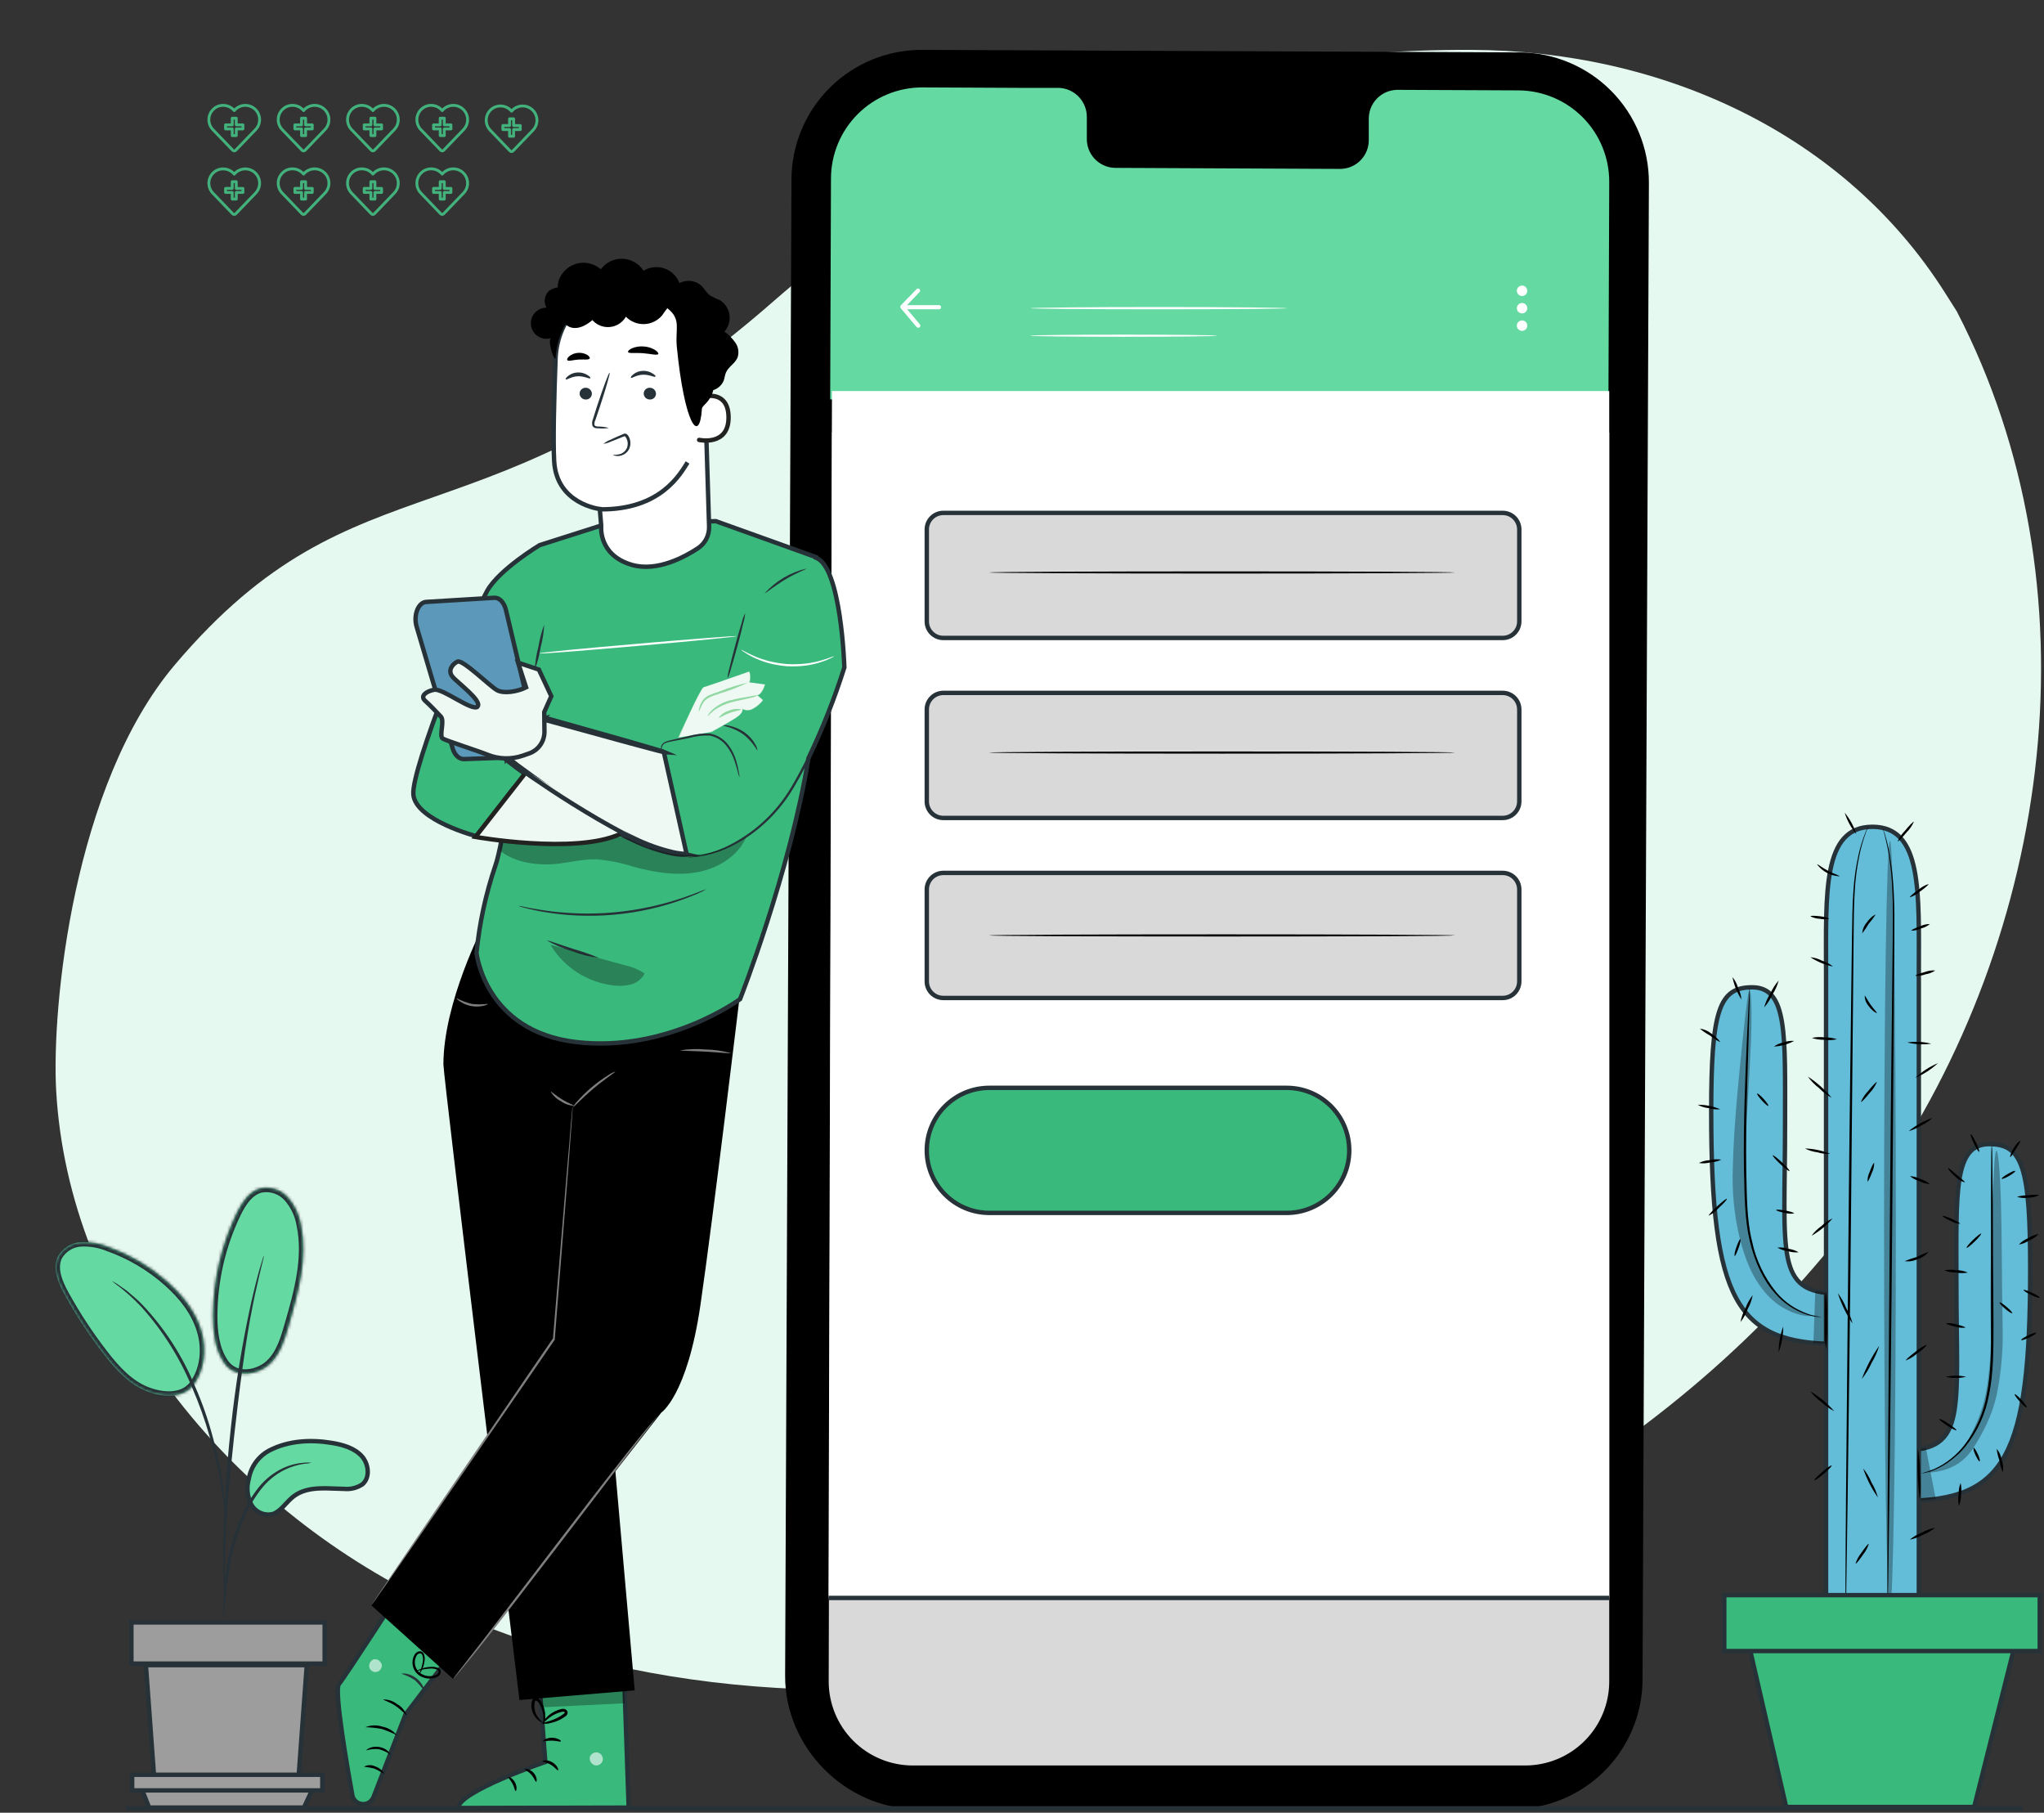 <svg width="697" height="618" viewBox="0 0 697 618" fill="none" xmlns="http://www.w3.org/2000/svg">
<rect x="0" y="0" width="697" height="618" fill="#333333" stroke="none"/>
<path d="M667.264 106.159L663.197 99.74C628.923 45.644 567.058 17.224 501.508 17.003C406.133 16.678 327.936 46.633 264.092 102.426C164.173 189.826 122.658 152.242 59.612 226.657C24.843 267.738 17.586 343.54 19.149 371.725C23.296 446.361 77.602 513.088 146.741 546.245C215.879 579.402 297.154 582.383 372.752 567.804C478.653 547.352 579.37 491.234 639.912 404.542C700.454 317.85 715.701 199.727 667.264 106.159Z" fill="#E6F9F0"/>
<path d="M515.55 616.774H312.819C288.326 616.661 267.626 595.79 267.725 571.313L269.89 61.076C269.957 49.326 274.689 38.084 283.047 29.819C291.404 21.555 302.703 16.944 314.46 17L518.097 17.863C529.863 17.916 541.126 22.636 549.41 30.986C557.694 39.336 562.32 50.632 562.271 62.391L560.106 572.628C560.084 578.451 558.913 584.213 556.662 589.584C554.41 594.955 551.121 599.829 546.983 603.929C542.845 608.029 537.939 611.274 532.546 613.478C527.152 615.682 521.377 616.802 515.55 616.774V616.774Z" fill="black"/>
<path d="M517.829 30.815L476.387 30.631C473.8 30.68 471.336 31.746 469.532 33.6C467.728 35.453 466.728 37.944 466.751 40.529V47.684C466.781 50.27 465.786 52.762 463.983 54.617C462.181 56.472 459.717 57.538 457.13 57.583L380.157 57.229C377.558 57.159 375.092 56.061 373.302 54.176C371.511 52.291 370.542 49.773 370.607 47.175V40.02C370.653 37.426 369.678 34.917 367.891 33.035C366.105 31.151 363.651 30.045 361.056 29.953H347.161L314.56 29.797C310.472 29.788 306.422 30.583 302.642 32.138C298.862 33.693 295.425 35.976 292.528 38.858C289.631 41.741 287.33 45.165 285.757 48.935C284.184 52.706 283.37 56.75 283.361 60.835L283.092 136.174H548.476L548.745 62.037C548.775 53.803 545.538 45.894 539.743 40.041C533.947 34.189 526.067 30.871 517.829 30.815Z" fill="#65D9A2"/>
<path d="M313.103 111.739C313.001 111.738 312.901 111.716 312.809 111.675C312.716 111.634 312.633 111.574 312.565 111.499L307.16 105.079C307.045 104.948 306.982 104.779 306.982 104.605C306.982 104.431 307.045 104.263 307.16 104.132L312.551 98.574C312.682 98.439 312.862 98.362 313.05 98.359C313.239 98.357 313.42 98.429 313.555 98.56C313.691 98.692 313.768 98.871 313.771 99.059C313.773 99.248 313.701 99.429 313.57 99.564L308.688 104.669L313.683 110.58C313.801 110.727 313.857 110.914 313.838 111.102C313.82 111.289 313.728 111.462 313.584 111.583C313.447 111.69 313.276 111.746 313.103 111.739V111.739Z" fill="white"/>
<path d="M320.207 105.449H307.94C307.752 105.449 307.572 105.375 307.44 105.242C307.307 105.11 307.232 104.93 307.232 104.742C307.232 104.555 307.307 104.375 307.44 104.242C307.572 104.11 307.752 104.035 307.94 104.035H320.207C320.395 104.035 320.575 104.11 320.708 104.242C320.84 104.375 320.915 104.555 320.915 104.742C320.915 104.93 320.84 105.11 320.708 105.242C320.575 105.375 320.395 105.449 320.207 105.449Z" fill="white"/>
<path d="M438.862 105.082C438.862 105.28 419.252 105.45 395.085 105.45C370.918 105.45 351.307 105.28 351.307 105.082C351.307 104.884 370.946 104.672 395 104.672C419.053 104.672 438.862 104.884 438.862 105.082Z" fill="white"/>
<path d="M415.062 114.454C415.062 114.652 400.772 114.821 383.17 114.821C365.568 114.821 351.277 114.652 351.277 114.454C351.277 114.256 365.554 114.086 383.17 114.086C400.786 114.086 415.062 114.256 415.062 114.454Z" fill="white"/>
<path d="M520.8 99.141C520.8 99.493 520.695 99.838 520.5 100.131C520.304 100.424 520.025 100.652 519.699 100.787C519.374 100.922 519.015 100.957 518.669 100.888C518.324 100.82 518.006 100.65 517.757 100.401C517.507 100.152 517.337 99.834 517.269 99.489C517.2 99.143 517.235 98.785 517.37 98.459C517.505 98.134 517.734 97.855 518.027 97.66C518.32 97.464 518.665 97.359 519.017 97.359C519.49 97.359 519.943 97.547 520.278 97.881C520.612 98.215 520.8 98.668 520.8 99.141V99.141Z" fill="white"/>
<path d="M520.8 105.079C520.8 105.431 520.695 105.775 520.5 106.068C520.304 106.361 520.025 106.59 519.699 106.725C519.374 106.859 519.015 106.895 518.669 106.826C518.324 106.757 518.006 106.588 517.757 106.338C517.507 106.089 517.337 105.772 517.269 105.426C517.2 105.081 517.235 104.722 517.37 104.397C517.505 104.071 517.734 103.793 518.027 103.597C518.32 103.401 518.665 103.297 519.017 103.297C519.49 103.297 519.943 103.485 520.278 103.819C520.612 104.153 520.8 104.606 520.8 105.079V105.079Z" fill="white"/>
<path d="M519.017 112.802C520.002 112.802 520.8 112.004 520.8 111.02C520.8 110.036 520.002 109.238 519.017 109.238C518.033 109.238 517.234 110.036 517.234 111.02C517.234 112.004 518.033 112.802 519.017 112.802Z" fill="white"/>
<path d="M548.746 147.445H283.702L282.584 573.166C282.575 576.936 283.31 580.671 284.747 584.156C286.184 587.642 288.295 590.81 290.959 593.479C293.624 596.148 296.788 598.266 300.273 599.711C303.757 601.155 307.492 601.899 311.265 601.899H520.066C523.833 601.901 527.563 601.161 531.044 599.721C534.524 598.281 537.687 596.17 540.35 593.508C543.014 590.846 545.126 587.686 546.567 584.208C548.008 580.729 548.748 577.001 548.746 573.237V147.445Z" fill="#DAD9DA"/>
<path d="M548.745 133.32H283.7L282.512 544.788H548.745V133.32Z" fill="white"/>
<path d="M512.425 236.23H321.679C318.561 236.23 316.033 238.756 316.033 241.872V273.221C316.033 276.337 318.561 278.863 321.679 278.863H512.425C515.543 278.863 518.071 276.337 518.071 273.221V241.872C518.071 238.756 515.543 236.23 512.425 236.23Z" fill="#DAD9DA" stroke="#263238" stroke-width="1.5" stroke-miterlimit="10"/>
<path d="M496.223 256.567C496.223 256.765 460.609 256.934 416.69 256.934C372.77 256.934 337.143 256.765 337.143 256.567C337.143 256.369 372.756 256.199 416.69 256.199C460.623 256.199 496.223 256.355 496.223 256.567Z" fill="black"/>
<path d="M512.425 174.863H321.679C318.561 174.863 316.033 177.389 316.033 180.505V211.854C316.033 214.97 318.561 217.496 321.679 217.496H512.425C515.543 217.496 518.071 214.97 518.071 211.854V180.505C518.071 177.389 515.543 174.863 512.425 174.863Z" fill="#DAD9DA" stroke="#263238" stroke-width="1.5" stroke-miterlimit="10"/>
<path d="M496.223 195.168C496.223 195.366 460.609 195.536 416.69 195.536C372.77 195.536 337.143 195.366 337.143 195.168C337.143 194.97 372.756 194.801 416.69 194.801C460.623 194.801 496.223 194.985 496.223 195.168Z" fill="black"/>
<path d="M512.425 297.602H321.679C318.561 297.602 316.033 300.128 316.033 303.244V334.592C316.033 337.708 318.561 340.234 321.679 340.234H512.425C515.543 340.234 518.071 337.708 518.071 334.592V303.244C518.071 300.128 515.543 297.602 512.425 297.602Z" fill="#DAD9DA" stroke="#263238" stroke-width="1.5" stroke-miterlimit="10"/>
<path d="M496.223 318.911C496.223 319.123 460.609 319.278 416.69 319.278C372.77 319.278 337.143 319.123 337.143 318.911C337.143 318.699 372.756 318.543 416.69 318.543C460.623 318.543 496.223 318.713 496.223 318.911Z" fill="black"/>
<path d="M438.75 370.875H337.37C325.586 370.875 316.033 380.419 316.033 392.191C316.033 403.964 325.586 413.508 337.37 413.508H438.75C450.534 413.508 460.087 403.964 460.087 392.191C460.087 380.419 450.534 370.875 438.75 370.875Z" fill="#3AB97D" stroke="#263238" stroke-width="1.5" stroke-miterlimit="10"/>
<path d="M282.512 544.785H548.759" stroke="#263238" stroke-width="1.5" stroke-miterlimit="10"/>
<path d="M626.657 458.204V440.924C605.093 440.924 608.701 427.604 608.701 383.261C608.701 352.802 609.649 336.598 597.467 336.598C586.147 336.598 583.516 344.488 583.516 379.146C583.516 443.357 592.09 458.204 626.657 458.204Z" fill="#63BCD8" stroke="#263238" stroke-width="1.5" stroke-miterlimit="10"/>
<path d="M649.154 511.669V494.403C670.732 494.403 667.124 481.069 667.124 436.725C667.124 406.267 666.176 390.062 678.358 390.062C689.678 390.062 692.295 397.953 692.295 432.596C692.295 496.807 683.735 511.669 649.154 511.669Z" fill="#63BCD8" stroke="#263238" stroke-width="1.5" stroke-miterlimit="10"/>
<g opacity="0.3">
<path d="M656.712 493.598L660.079 511.033L654.207 511.556L653.33 494.206L656.712 493.598Z" fill="black"/>
</g>
<path d="M638.5 281.875C621.422 281.875 622.681 304.202 622.681 331.55V549.126H654.319V331.606C654.319 304.259 655.578 281.875 638.5 281.875Z" fill="#63BCD8" stroke="#263238" stroke-width="1.5" stroke-miterlimit="10"/>
<path d="M629.303 549.762C629.303 549.762 629.303 549.536 629.303 549.069C629.303 548.603 629.303 547.896 629.303 547.033V539.228C629.303 532.384 629.416 522.528 629.487 510.382C629.713 485.99 630.038 452.407 630.378 415.204C630.718 378.001 631.227 344.418 631.51 320.026C631.595 313.931 631.666 308.416 632.019 303.58C632.291 299.44 632.883 295.327 633.788 291.278C634.369 288.723 635.149 286.217 636.123 283.784C636.434 282.95 636.745 282.37 636.929 281.903L637.24 281.281C637.18 281.508 637.104 281.73 637.014 281.946C636.858 282.37 636.561 282.992 636.264 283.841C635.365 286.289 634.641 288.798 634.099 291.349C633.243 295.388 632.699 299.487 632.472 303.609C632.161 308.431 632.118 313.945 632.076 320.026C631.85 344.418 631.538 378.001 631.185 415.218C630.831 452.435 630.35 485.99 630.053 510.382C629.869 522.542 629.727 532.384 629.614 539.228C629.614 542.607 629.501 545.237 629.458 547.076C629.458 547.938 629.458 548.617 629.458 549.112C629.421 549.332 629.369 549.549 629.303 549.762V549.762Z" fill="black"/>
<path d="M643.581 549.451C643.581 549.451 643.581 549.21 643.581 548.758C643.581 548.305 643.581 547.584 643.581 546.721V538.916C643.581 532.086 643.651 522.287 643.708 510.183C643.892 485.904 644.161 452.406 644.444 415.443C644.727 378.481 645.165 344.954 645.406 320.704C645.491 314.652 645.533 309.165 645.321 304.357C645.189 300.247 644.811 296.149 644.189 292.084C643.788 289.517 643.254 286.973 642.59 284.462C642.364 283.628 642.18 282.977 642.053 282.497C641.925 282.016 641.883 281.832 641.883 281.832C643.088 285.136 643.964 288.551 644.5 292.027C645.17 296.104 645.595 300.216 645.774 304.343C646.029 309.165 646.014 314.652 645.972 320.718C645.788 344.997 645.533 378.495 645.25 415.457C644.967 452.42 644.529 485.933 644.274 510.197C644.118 522.287 643.991 532.1 643.892 538.916C643.892 542.281 643.779 544.897 643.751 546.721C643.751 547.584 643.751 548.263 643.751 548.758C643.751 549.253 643.581 549.451 643.581 549.451Z" fill="black"/>
<path d="M654.63 511.383C653.89 505.536 653.686 499.634 654.022 493.75C654.517 496.66 654.754 499.608 654.729 502.559C654.951 505.498 654.918 508.45 654.63 511.383Z" fill="black"/>
<path d="M679.209 390.301C679.209 390.301 679.209 390.739 679.293 391.545C679.378 392.351 679.293 393.624 679.378 395.123C679.378 398.304 679.463 402.773 679.534 408.259C679.534 419.43 679.675 434.715 679.774 451.599C679.774 460.083 679.775 468.199 678.261 475.453C677.106 481.939 674.332 488.028 670.195 493.157C667.419 496.624 663.827 499.35 659.739 501.09C658.256 501.733 656.688 502.162 655.084 502.362C656.626 501.93 658.143 501.411 659.626 500.807C663.588 498.982 667.056 496.238 669.743 492.804C673.743 487.707 676.413 481.696 677.511 475.312C678.926 468.143 678.996 460.069 678.926 451.613V408.259C678.926 402.773 678.996 398.361 679.01 395.123C679.01 393.709 679.01 392.436 679.081 391.545C679.088 391.127 679.13 390.711 679.209 390.301V390.301Z" fill="black"/>
<path d="M622.668 440.246C623.066 443.529 623.199 446.84 623.064 450.144C623.199 453.449 623.067 456.759 622.668 460.042C622.269 456.759 622.137 453.449 622.272 450.144C622.137 446.84 622.27 443.529 622.668 440.246V440.246Z" fill="black"/>
<path d="M596.619 336.652C596.659 337.076 596.659 337.502 596.619 337.925C596.619 338.83 596.619 340.032 596.619 341.559C596.534 344.783 596.393 349.336 596.237 354.907C595.912 366.22 595.261 381.774 595.473 398.954C595.685 407.552 595.615 415.795 597.398 422.993C598.713 429.443 601.572 435.479 605.731 440.583C608.595 443.976 612.319 446.535 616.513 447.993C618.069 448.459 619.658 448.804 621.267 449.025C619.62 449.053 617.979 448.804 616.414 448.29C612.105 446.915 608.26 444.375 605.307 440.951C601.444 436.709 598.416 430.445 596.676 423.162C594.936 415.88 594.879 407.523 594.681 398.94C594.454 381.703 595.19 366.135 595.671 354.865C595.94 349.28 596.152 344.741 596.308 341.517C596.393 340.004 596.464 338.788 596.52 337.883C596.519 337.47 596.553 337.059 596.619 336.652V336.652Z" fill="black"/>
<g opacity="0.3">
<path d="M618.381 457.852L619.018 440.105L622.696 440.728V458.12C622.696 458.12 619.018 457.908 618.381 457.852Z" fill="black"/>
</g>
<path d="M586.955 395.351C585.777 395.918 584.498 396.245 583.191 396.312C581.925 396.634 580.606 396.697 579.314 396.496C580.487 395.912 581.769 395.58 583.078 395.52C584.345 395.198 585.665 395.14 586.955 395.351Z" fill="black"/>
<path d="M586.572 378.169C585.258 378.3 583.931 378.17 582.667 377.787C581.357 377.661 580.087 377.271 578.932 376.642C581.557 376.616 584.159 377.136 586.572 378.169Z" fill="black"/>
<path d="M579.639 350.68C581.053 350.869 582.389 351.441 583.501 352.334C585.454 353.635 586.671 355.162 586.515 355.261C585.288 354.623 584.127 353.865 583.049 352.999C581.833 352.348 580.69 351.571 579.639 350.68Z" fill="black"/>
<path d="M590.775 333.117C591.643 334.201 592.287 335.446 592.671 336.78C593.306 338.019 593.7 339.367 593.832 340.753C592.334 338.426 591.297 335.834 590.775 333.117V333.117Z" fill="black"/>
<path d="M606.523 334.293C606.064 335.981 605.348 337.588 604.4 339.058C603.684 340.658 602.73 342.141 601.57 343.456C602.034 341.763 602.754 340.151 603.707 338.676C604.42 337.082 605.369 335.605 606.523 334.293V334.293Z" fill="black"/>
<path d="M611.787 354.88C609.669 356.029 607.317 356.681 604.91 356.789C605.9 356.077 607.036 355.594 608.235 355.375C609.369 354.956 610.581 354.787 611.787 354.88V354.88Z" fill="black"/>
<path d="M603.001 377.024C602.831 377.166 601.841 376.346 600.794 375.186C599.747 374.027 599.011 372.966 599.181 372.825C599.35 372.683 600.327 373.489 601.388 374.649C602.449 375.808 603.171 376.869 603.001 377.024Z" fill="black"/>
<path d="M610.215 399.239C610.059 399.395 608.658 398.334 607.074 396.849C605.489 395.365 604.343 394.021 604.499 393.88C604.654 393.739 606.055 394.785 607.626 396.27C609.196 397.754 610.37 399.041 610.215 399.239Z" fill="black"/>
<path d="M588.865 408.712C589.021 408.868 587.776 410.282 586.035 411.865C585.098 412.923 583.97 413.796 582.71 414.439C582.555 414.269 583.8 412.855 585.54 411.271C587.281 409.688 588.71 408.542 588.865 408.712Z" fill="black"/>
<path d="M591.538 428.185C591.326 428.115 591.538 426.771 592.103 425.188C592.669 423.604 593.235 422.36 593.447 422.459C593.659 422.558 593.447 423.873 592.867 425.442C592.287 427.012 591.75 428.242 591.538 428.185Z" fill="black"/>
<path d="M593.506 450.724C593.82 449.059 594.398 447.455 595.218 445.973C595.807 444.383 596.632 442.891 597.666 441.547C597.354 443.212 596.776 444.817 595.954 446.298C595.373 447.892 594.547 449.385 593.506 450.724V450.724Z" fill="black"/>
<path d="M606.524 461.017C606.51 458.025 607.037 455.055 608.08 452.25C608.094 455.242 607.567 458.212 606.524 461.017V461.017Z" fill="black"/>
<path d="M613.33 426.939C612.079 427.06 610.817 426.92 609.623 426.529C608.377 426.388 607.176 425.983 606.1 425.341C607.35 425.202 608.617 425.342 609.807 425.752C611.052 425.893 612.253 426.298 613.33 426.939Z" fill="black"/>
<path d="M611.787 413.677C610.745 413.869 609.672 413.806 608.66 413.493C606.962 413.182 605.632 412.744 605.675 412.532C605.717 412.32 607.09 412.39 608.802 412.701C610.514 413.013 611.83 413.451 611.787 413.677Z" fill="black"/>
<g opacity="0.3">
<path d="M596.618 337.602C597.17 337.602 597.495 344.46 597.057 355.475C596.844 360.99 596.462 367.537 596.038 374.776C595.613 382.016 595.104 389.991 594.934 398.306C594.617 406.031 595.273 413.765 596.887 421.326C597.585 424.598 598.531 427.813 599.717 430.941C600.774 433.61 602.152 436.141 603.82 438.478C606.228 441.877 609.454 444.615 613.201 446.439C615.889 447.74 617.559 448.15 617.446 448.475C617.333 448.801 615.635 448.815 612.564 447.896C608.234 446.466 604.414 443.808 601.57 440.246C599.587 437.817 597.936 435.135 596.66 432.271C595.237 429.025 594.101 425.661 593.265 422.217C591.356 414.354 590.556 406.263 590.888 398.178C591.071 389.694 591.68 381.719 592.302 374.465C592.925 367.211 593.604 360.707 594.17 355.234C595.359 344.346 596.024 337.587 596.618 337.602Z" fill="black"/>
</g>
<path d="M670.407 469.388C668.118 469.935 665.734 469.935 663.445 469.388C665.736 468.86 668.116 468.86 670.407 469.388V469.388Z" fill="black"/>
<path d="M670.195 452.617C669.063 452.769 667.91 452.657 666.828 452.292C665.017 451.896 663.588 451.401 663.644 451.175C664.772 451.024 665.92 451.135 666.998 451.5C668.78 451.896 670.195 452.391 670.195 452.617Z" fill="black"/>
<path d="M671.015 433.842C669.689 434.11 668.323 434.11 666.997 433.842C665.641 433.861 664.294 433.611 663.035 433.106C664.362 432.824 665.731 432.8 667.068 433.036C668.424 433.037 669.767 433.311 671.015 433.842V433.842Z" fill="black"/>
<path d="M668.369 417.226C667.261 417.16 666.184 416.831 665.228 416.265C663.587 415.53 662.398 414.766 662.398 414.568C662.398 414.37 663.884 414.794 665.525 415.53C667.167 416.265 668.454 417.014 668.369 417.226Z" fill="black"/>
<path d="M669.996 403.098C668.753 402.742 667.625 402.064 666.728 401.133C665.115 399.719 664.11 398.305 664.266 398.192C664.421 398.078 665.681 399.181 667.251 400.525C668.822 401.868 670.194 402.914 669.996 403.098Z" fill="black"/>
<path d="M674.893 392.676C674.695 392.775 673.889 391.53 673.096 389.848C672.304 388.165 671.823 386.808 672.021 386.709C672.219 386.61 673.026 387.854 673.818 389.537C674.61 391.219 675.092 392.577 674.893 392.676Z" fill="black"/>
<path d="M688.857 389.002C689.027 389.143 688.263 390.416 687.343 391.83C686.423 393.244 685.702 394.544 685.504 394.46C685.306 394.375 685.716 392.947 686.664 391.405C687.612 389.864 688.687 388.86 688.857 389.002Z" fill="black"/>
<path d="M695.38 407.397C694.237 408.025 692.949 408.342 691.645 408.316C690.362 408.545 689.043 408.443 687.811 408.019C689.036 407.655 690.31 407.483 691.588 407.51C692.839 407.282 694.118 407.243 695.38 407.397Z" fill="black"/>
<path d="M695.182 420.703C694.275 421.639 693.187 422.379 691.984 422.881C690.903 423.598 689.684 424.08 688.404 424.295C689.32 423.369 690.406 422.63 691.602 422.117C692.687 421.409 693.905 420.928 695.182 420.703V420.703Z" fill="black"/>
<path d="M695.564 442.435C695.465 442.633 694.149 442.209 692.621 441.473C691.093 440.738 689.932 439.989 690.031 439.791C690.13 439.593 691.446 440.017 692.974 440.752C694.502 441.488 695.663 442.237 695.564 442.435Z" fill="black"/>
<path d="M694.347 454.385C694.446 454.583 693.371 455.304 691.97 455.983C690.569 456.662 689.324 457.043 689.225 456.845C689.126 456.647 690.201 455.926 691.616 455.247C693.031 454.569 694.248 454.229 694.347 454.385Z" fill="black"/>
<path d="M691.108 479.838C690.952 479.994 689.905 479.103 688.774 477.859C687.642 476.614 686.849 475.497 687.019 475.342C687.189 475.186 688.236 476.077 689.368 477.321C690.5 478.566 691.278 479.655 691.108 479.838Z" fill="black"/>
<path d="M682.929 501.927C682.405 500.65 682.029 499.316 681.811 497.953C681.342 496.656 681.029 495.308 680.877 493.938C681.776 495.036 682.367 496.354 682.589 497.755C683.064 499.093 683.181 500.53 682.929 501.927V501.927Z" fill="black"/>
<path d="M668.001 513.38C667.707 512.094 667.669 510.763 667.888 509.462C667.85 508.143 668.081 506.829 668.567 505.602C668.87 506.886 668.913 508.218 668.694 509.519C668.731 510.84 668.495 512.154 668.001 513.38V513.38Z" fill="black"/>
<path d="M667.124 487.615C666.997 487.799 665.582 487.078 663.941 486.003C662.299 484.928 661.111 483.91 661.196 483.727C662.361 484.027 663.447 484.577 664.379 485.339C666.021 486.413 667.252 487.431 667.124 487.615Z" fill="black"/>
<path d="M686.155 447.724C686.013 447.88 684.938 447.201 683.749 446.183C682.561 445.165 681.712 444.203 681.853 444.033C681.995 443.864 683.084 444.557 684.273 445.575C685.461 446.593 686.31 447.554 686.155 447.724Z" fill="black"/>
<path d="M675.571 420.533C675.726 420.688 674.736 421.947 673.377 423.262C672.019 424.577 670.788 425.567 670.618 425.411C670.449 425.255 671.453 423.997 672.812 422.696C674.17 421.395 675.415 420.448 675.571 420.533Z" fill="black"/>
<path d="M687.174 399.238C687.287 399.436 686.339 400.172 685.08 400.907C683.821 401.642 682.689 402.066 682.576 401.868C682.463 401.67 683.396 400.935 684.67 400.214C685.943 399.493 687.061 398.984 687.174 399.238Z" fill="black"/>
<path d="M675.049 498.221C674.851 498.305 674.242 497.344 673.634 496.071C673.026 494.799 672.813 493.696 673.011 493.597C673.209 493.498 673.818 494.473 674.426 495.76C675.035 497.047 675.247 498.079 675.049 498.221Z" fill="black"/>
<path d="M626.402 354.302C624.988 354.634 623.524 354.697 622.087 354.486C620.646 354.527 619.21 354.316 617.842 353.864C619.261 353.533 620.729 353.47 622.171 353.68C623.607 353.637 625.04 353.847 626.402 354.302Z" fill="black"/>
<path d="M625.045 329.511C622.3 328.957 619.687 327.882 617.348 326.344C618.748 326.479 620.109 326.887 621.352 327.546C622.698 327.957 623.952 328.625 625.045 329.511V329.511Z" fill="black"/>
<path d="M627.309 298.744C625.802 298.687 624.327 298.291 622.995 297.586C621.662 296.881 620.506 295.885 619.611 294.672C619.781 294.502 621.267 295.775 623.375 296.877C625.483 297.98 627.351 298.518 627.309 298.744Z" fill="black"/>
<path d="M632.995 284.363C631.212 282.211 629.866 279.733 629.033 277.066C630.809 279.223 632.154 281.7 632.995 284.363V284.363Z" fill="black"/>
<path d="M652.621 280.162C652.025 281.499 651.19 282.716 650.159 283.754C648.631 285.606 647.244 286.992 647.074 286.851C647.676 285.526 648.51 284.319 649.536 283.287C651.064 281.393 652.451 280.021 652.621 280.162Z" fill="black"/>
<path d="M657.602 301.402C657.729 301.586 656.413 302.746 654.659 303.99C653.665 304.856 652.504 305.51 651.249 305.913C651.121 305.729 652.437 304.57 654.192 303.325C655.186 302.46 656.346 301.805 657.602 301.402V301.402Z" fill="black"/>
<path d="M659.909 330.871C658.92 331.54 657.793 331.979 656.612 332.157C655.499 332.583 654.306 332.762 653.117 332.681C653.117 332.454 654.532 331.875 656.4 331.38C657.516 330.946 658.716 330.772 659.909 330.871V330.871Z" fill="black"/>
<path d="M658.535 355.826C655.816 356.213 653.048 356.069 650.385 355.402C653.102 354.994 655.874 355.139 658.535 355.826Z" fill="black"/>
<path d="M659.003 381.082C657.869 382.169 656.558 383.054 655.126 383.698C653.826 384.564 652.392 385.209 650.881 385.607C653.314 383.638 656.072 382.107 659.031 381.082H659.003Z" fill="black"/>
<path d="M624.125 393.371C622.644 393.46 621.158 393.282 619.739 392.848C618.259 392.666 616.822 392.226 615.494 391.547C618.448 391.631 621.363 392.249 624.097 393.371H624.125Z" fill="black"/>
<path d="M624.918 415.371C622.882 417.749 620.45 419.758 617.73 421.31C618.651 420.037 619.78 418.928 621.07 418.029C622.192 416.931 623.494 416.032 624.918 415.371V415.371Z" fill="black"/>
<path d="M625.468 481.097C623.877 480.295 622.418 479.255 621.139 478.015C619.688 476.982 618.401 475.738 617.318 474.324C620.358 476.163 623.105 478.446 625.468 481.097V481.097Z" fill="black"/>
<path d="M624.593 499.632C624.734 499.802 623.532 501.046 621.904 502.46C620.277 503.874 618.848 504.807 618.707 504.638C618.565 504.468 619.768 503.224 621.395 501.81C623.022 500.396 624.451 499.448 624.593 499.632Z" fill="black"/>
<path d="M657.15 458.387C656.206 459.588 655.057 460.613 653.755 461.413C652.616 462.428 651.309 463.237 649.892 463.802C649.75 463.619 651.307 462.275 653.273 460.776C654.418 459.762 655.73 458.953 657.15 458.387V458.387Z" fill="black"/>
<path d="M657.644 426.785C656.674 427.964 655.373 428.826 653.909 429.26C652.542 429.935 651.002 430.177 649.494 429.953C650.843 429.403 652.223 428.931 653.626 428.539C654.93 427.877 656.272 427.292 657.644 426.785V426.785Z" fill="black"/>
<path d="M658.096 403.68C656.86 403.616 655.653 403.283 654.559 402.704C653.362 402.365 652.252 401.772 651.305 400.965C652.545 401.044 653.754 401.381 654.856 401.955C656.045 402.296 657.149 402.884 658.096 403.68Z" fill="black"/>
<path d="M659.867 520.844C658.626 521.856 657.231 522.662 655.735 523.233C654.342 524.029 652.826 524.588 651.25 524.888C652.484 523.866 653.881 523.059 655.382 522.498C656.77 521.693 658.288 521.133 659.867 520.844V520.844Z" fill="black"/>
<path d="M624.607 374.281C623.014 373.377 621.556 372.254 620.277 370.944C618.824 369.831 617.542 368.511 616.471 367.027C619.532 369.023 622.274 371.469 624.607 374.281V374.281Z" fill="black"/>
<path d="M660.814 362.473C658.558 364.567 655.953 366.251 653.117 367.45C655.367 365.347 657.973 363.662 660.814 362.473V362.473Z" fill="black"/>
<path d="M623.687 313.223C622.626 313.474 621.521 313.474 620.461 313.223C619.37 313.189 618.304 312.899 617.348 312.374C617.348 312.148 618.763 312.176 620.574 312.374C622.385 312.572 623.715 312.982 623.687 313.223Z" fill="black"/>
<path d="M658.097 315.032C657.208 315.753 656.168 316.265 655.054 316.53C654.029 317.035 652.901 317.296 651.758 317.294C651.673 317.082 653.031 316.403 654.786 315.781C655.816 315.277 656.95 315.02 658.097 315.032V315.032Z" fill="black"/>
<path d="M640.014 368.893C639.437 370.242 638.622 371.478 637.608 372.541C636.109 374.407 634.779 375.807 634.566 375.666C635.148 374.319 635.967 373.088 636.986 372.032C638.486 370.165 639.844 368.751 640.014 368.893Z" fill="black"/>
<path d="M639.987 345.335C639.873 345.519 638.388 344.628 637.157 342.918C636.327 341.954 635.87 340.725 635.869 339.453C636.096 339.453 636.704 340.867 637.822 342.465C638.94 344.063 640.128 345.152 639.987 345.335Z" fill="black"/>
<path d="M639.534 311.867C638.829 312.957 638.049 313.996 637.199 314.977C636.541 316.1 635.809 317.177 635.006 318.201C635.108 316.837 635.649 315.542 636.548 314.511C637.85 312.673 639.406 311.697 639.534 311.867Z" fill="black"/>
<path d="M636.817 402.802C636.806 401.656 637.063 400.523 637.567 399.493C638.189 397.754 638.868 396.397 639.081 396.467C639.091 397.614 638.834 398.747 638.331 399.776C637.652 401.516 637.029 402.873 636.817 402.802Z" fill="black"/>
<path d="M631.722 451.262C629.57 448.054 627.879 444.56 626.699 440.883C627.869 442.418 628.821 444.107 629.529 445.903C630.512 447.576 631.25 449.38 631.722 451.262V451.262Z" fill="black"/>
<path d="M640.794 458.852C640.169 460.894 639.295 462.851 638.19 464.678C637.319 466.632 636.202 468.466 634.865 470.136C636.369 466.136 638.36 462.337 640.794 458.824V458.852Z" fill="black"/>
<path d="M640.355 510.523C638.21 507.484 636.518 504.15 635.332 500.625C636.503 502.072 637.456 503.682 638.162 505.404C639.133 506.998 639.871 508.721 640.355 510.523Z" fill="black"/>
<path d="M637.268 526.316C636.864 527.635 636.211 528.864 635.344 529.936C634.084 531.803 632.924 533.231 632.74 533.104C633.144 531.785 633.797 530.556 634.665 529.484C635.924 527.617 637.084 526.189 637.268 526.316Z" fill="black"/>
<g opacity="0.3">
<path d="M644.472 286.695C645.59 286.695 646.481 345.264 646.481 417.507C646.481 489.749 645.59 548.333 644.472 548.333C643.354 548.333 642.463 489.735 642.463 417.507C642.463 345.278 643.312 286.695 644.472 286.695Z" fill="black"/>
</g>
<g opacity="0.3">
<path d="M680.792 392.297C681.344 392.297 681.995 398.971 682.32 409.803C682.646 420.634 682.589 435.566 682.886 452.039C683.119 459.944 682.44 467.848 680.863 475.597C680.088 479.01 678.945 482.329 677.453 485.495C676.155 488.218 674.69 490.858 673.067 493.4C671.682 495.609 669.856 497.511 667.704 498.985C666.081 500.037 664.299 500.82 662.426 501.304C659.399 502.096 657.701 502.096 657.644 501.87C657.587 501.643 659.186 501.021 661.889 499.834C663.503 499.15 665.016 498.251 666.388 497.161C668.127 495.695 669.567 493.909 670.633 491.901C672.023 489.371 673.28 486.771 674.397 484.11C675.656 481.098 676.604 477.966 677.227 474.763C678.535 467.258 679.08 459.64 678.854 452.025C678.557 435.509 679.08 420.535 679.462 409.746C679.844 398.957 680.226 392.311 680.792 392.297Z" fill="black"/>
</g>
<path d="M595.996 559.094L609.084 616.037H673.195L687.5 559.094H595.996Z" fill="#3AB97D"/>
<path d="M595.996 559.094L609.084 616.037H673.195L687.5 559.094H595.996Z" stroke="#263238" stroke-width="1.5" stroke-miterlimit="10"/>
<path d="M695.479 562.897C695.479 563.095 671.213 563.265 641.288 563.265C611.362 563.265 587.096 563.095 587.096 562.897C587.096 562.699 611.348 562.516 641.288 562.516C671.227 562.516 695.479 562.685 695.479 562.897Z" fill="black"/>
<path d="M695.55 543.824H587.973V562.885H695.55V543.824Z" fill="#3AB97D"/>
<path d="M695.55 543.824H587.973V562.885H695.55V543.824Z" stroke="#263238" stroke-width="1.5" stroke-miterlimit="10"/>
<path d="M113.109 491.919L113.112 491.919C117.016 492.551 120.882 493.708 123.374 496.449C124.586 497.782 125.319 499.647 125.39 501.467C125.461 503.27 124.884 504.946 123.591 506.034C121.762 507.264 119.561 507.817 117.367 507.599L117.335 507.596L117.302 507.595C116.376 507.584 115.406 507.545 114.415 507.506C112.469 507.429 110.443 507.348 108.512 507.462C105.557 507.636 102.636 508.262 100.175 510.106L100.173 510.108C99.151 510.879 98.239 511.86 97.385 512.777C97.1 513.083 96.822 513.382 96.548 513.664C95.42 514.826 94.321 515.763 92.96 516.189C91.564 516.504 90.104 516.36 88.796 515.78C87.483 515.197 86.395 514.206 85.694 512.954C84.309 510.253 84.002 507.128 84.834 504.21L84.845 504.171L84.852 504.132C85.205 502.089 86.025 500.155 87.248 498.48C88.47 496.805 90.063 495.435 91.901 494.474C98.305 491.165 105.881 490.719 113.109 491.919Z" fill="#65D9A2" stroke="#263238" stroke-width="1.5"/>
<mask id="path-103-inside-1_240_57166" fill="white">
<path d="M76.443 464.667C80.475 470.422 88.314 468.513 92.007 465.006C95.7 461.499 97.172 456.409 98.572 451.545C101.77 440.459 104.982 428.821 102.605 417.523C102.023 414.085 100.5 410.874 98.204 408.247C97.052 406.955 95.58 405.988 93.936 405.443C92.293 404.897 90.535 404.791 88.838 405.136C84.89 406.183 82.442 410.043 80.659 413.719C75.436 424.586 72.696 436.478 72.637 448.533C72.637 454.189 73.288 460.015 76.443 464.639"/>
</mask>
<path d="M76.443 464.667C80.475 470.422 88.314 468.513 92.007 465.006C95.7 461.499 97.172 456.409 98.572 451.545C101.77 440.459 104.982 428.821 102.605 417.523C102.023 414.085 100.5 410.874 98.204 408.247C97.052 406.955 95.58 405.988 93.936 405.443C92.293 404.897 90.535 404.791 88.838 405.136C84.89 406.183 82.442 410.043 80.659 413.719C75.436 424.586 72.696 436.478 72.637 448.533C72.637 454.189 73.288 460.015 76.443 464.639" fill="#65D9A2"/>
<path d="M98.572 451.545L97.131 451.129L97.131 451.13L98.572 451.545ZM102.605 417.523L101.126 417.773L101.131 417.803L101.137 417.832L102.605 417.523ZM98.204 408.247L99.334 407.26L99.329 407.254L99.324 407.248L98.204 408.247ZM88.838 405.136L88.539 403.666L88.496 403.675L88.453 403.686L88.838 405.136ZM80.659 413.719L79.31 413.065L79.307 413.07L80.659 413.719ZM72.637 448.533L71.137 448.525V448.533H72.637ZM75.214 465.528C77.59 468.918 81.113 470.03 84.453 469.806C87.733 469.586 90.944 468.084 93.04 466.094L90.974 463.918C89.377 465.435 86.822 466.641 84.252 466.813C81.741 466.981 79.328 466.171 77.671 463.806L75.214 465.528ZM93.04 466.094C97.08 462.258 98.637 456.74 100.014 451.96L97.131 451.13C95.706 456.078 94.32 460.741 90.974 463.918L93.04 466.094ZM100.014 451.96C103.194 440.935 106.539 428.936 104.073 417.214L101.137 417.832C103.425 428.706 100.346 439.983 97.131 451.129L100.014 451.96ZM104.084 417.273C103.456 413.561 101.812 410.096 99.334 407.26L97.075 409.234C99.188 411.652 100.59 414.608 101.126 417.773L104.084 417.273ZM99.324 407.248C97.996 405.761 96.302 404.648 94.409 404.019L93.464 406.866C94.859 407.329 96.107 408.15 97.085 409.246L99.324 407.248ZM94.409 404.019C92.517 403.391 90.493 403.269 88.539 403.666L89.137 406.606C90.577 406.313 92.069 406.403 93.464 406.866L94.409 404.019ZM88.453 403.686C83.784 404.924 81.084 409.406 79.31 413.065L82.009 414.374C83.8 410.68 85.996 407.441 89.222 406.586L88.453 403.686ZM79.307 413.07C73.988 424.137 71.197 436.248 71.137 448.525L74.137 448.54C74.195 436.707 76.884 425.036 82.011 414.369L79.307 413.07ZM71.137 448.533C71.137 454.251 71.781 460.468 75.204 465.484L77.682 463.793C74.794 459.562 74.137 454.127 74.137 448.533H71.137Z" fill="#263238" mask="url(#path-103-inside-1_240_57166)"/>
<mask id="path-105-inside-2_240_57166" fill="white">
<path d="M65.378 472.923C69.75 467.734 70.585 460.197 68.632 453.65C66.68 447.103 62.293 441.617 57.214 437.106C51.248 431.795 44.303 427.697 36.768 425.044C33.85 423.872 30.713 423.341 27.571 423.489C26.002 423.578 24.479 424.05 23.135 424.864C21.79 425.677 20.666 426.807 19.86 428.155C17.709 432.256 19.775 437.233 22.01 441.292C25.939 448.446 30.429 455.278 35.438 461.724C39.456 466.914 44.069 472.032 50.21 474.366C56.351 476.699 62.718 476.444 65.958 472.188"/>
</mask>
<path d="M65.378 472.923C69.75 467.734 70.585 460.197 68.632 453.65C66.68 447.103 62.293 441.617 57.214 437.106C51.248 431.795 44.303 427.697 36.768 425.044C33.85 423.872 30.713 423.341 27.571 423.489C26.002 423.578 24.479 424.05 23.135 424.864C21.79 425.677 20.666 426.807 19.86 428.155C17.709 432.256 19.775 437.233 22.01 441.292C25.939 448.446 30.429 455.278 35.438 461.724C39.456 466.914 44.069 472.032 50.21 474.366C56.351 476.699 62.718 476.444 65.958 472.188" fill="#65D9A2"/>
<path d="M57.214 437.106L56.216 438.226L56.218 438.228L57.214 437.106ZM36.768 425.044L36.209 426.436L36.239 426.448L36.27 426.459L36.768 425.044ZM27.571 423.489L27.501 421.991L27.493 421.991L27.486 421.991L27.571 423.489ZM19.86 428.155L18.572 427.385L18.551 427.421L18.531 427.459L19.86 428.155ZM22.01 441.292L23.325 440.569L23.324 440.568L22.01 441.292ZM35.438 461.724L36.624 460.806L36.623 460.804L35.438 461.724ZM66.525 473.89C71.297 468.225 72.13 460.13 70.07 453.221L67.195 454.079C69.04 460.264 68.203 467.243 64.231 471.957L66.525 473.89ZM70.07 453.221C68.008 446.308 63.404 440.597 58.21 435.984L56.218 438.228C61.182 442.636 65.352 447.898 67.195 454.079L70.07 453.221ZM58.211 435.986C52.1 430.545 44.986 426.347 37.266 423.63L36.27 426.459C43.621 429.048 50.397 433.045 56.216 438.226L58.211 435.986ZM37.327 423.653C34.209 422.4 30.858 421.833 27.501 421.991L27.641 424.987C30.568 424.85 33.49 425.344 36.209 426.436L37.327 423.653ZM27.486 421.991C25.672 422.095 23.912 422.64 22.358 423.58L23.911 426.147C25.046 425.46 26.332 425.062 27.656 424.987L27.486 421.991ZM22.358 423.58C20.804 424.521 19.504 425.827 18.572 427.385L21.147 428.925C21.827 427.788 22.776 426.834 23.911 426.147L22.358 423.58ZM18.531 427.459C17.234 429.932 17.252 432.601 17.829 435.079C18.403 437.546 19.558 439.948 20.697 442.015L23.324 440.568C22.227 438.577 21.231 436.461 20.751 434.399C20.274 432.349 20.335 430.479 21.188 428.852L18.531 427.459ZM20.695 442.014C24.663 449.237 29.196 456.136 34.254 462.645L36.623 460.804C31.663 454.42 27.216 447.654 23.325 440.569L20.695 442.014ZM34.252 462.643C38.283 467.848 43.114 473.274 49.677 475.768L50.743 472.963C45.025 470.791 40.63 465.98 36.624 460.806L34.252 462.643ZM49.677 475.768C56.002 478.171 63.283 478.178 67.151 473.097L64.764 471.279C62.152 474.711 56.699 475.227 50.743 472.963L49.677 475.768Z" fill="#263238" mask="url(#path-105-inside-2_240_57166)"/>
<path d="M76.174 551.46C76.396 550.605 76.519 549.727 76.541 548.844C76.725 546.949 76.952 544.602 77.235 541.774C77.596 538.261 78.134 534.769 78.848 531.31C79.773 527.093 81.046 522.959 82.654 518.952C84.213 514.946 86.338 511.184 88.965 507.781C91.094 505.001 93.822 502.735 96.945 501.149C99.061 500.102 101.329 499.396 103.666 499.056C104.545 499.021 105.417 498.893 106.269 498.674C105.385 498.582 104.493 498.582 103.609 498.674C101.161 498.855 98.764 499.472 96.534 500.499C93.254 502.057 90.374 504.345 88.116 507.187C85.412 510.633 83.233 514.459 81.649 518.542C80.029 522.61 78.765 526.811 77.871 531.098C77.189 534.602 76.716 538.143 76.457 541.703C76.23 544.729 76.145 547.19 76.103 548.886C76.043 549.745 76.066 550.607 76.174 551.46Z" fill="#263238"/>
<path d="M76.668 545.973C76.717 545.569 76.717 545.161 76.668 544.757C76.668 543.852 76.668 542.693 76.668 541.293C76.668 538.281 76.668 533.926 76.824 528.567C77.093 517.806 78.027 506.225 79.81 489.907C81.507 474.551 83.786 456.692 86.191 445.068C86.7 442.424 87.224 440.049 87.705 437.998C88.186 435.948 88.568 434.11 88.95 432.653C89.332 431.197 89.544 430.165 89.771 429.288C89.881 428.895 89.952 428.493 89.983 428.086C89.791 428.442 89.649 428.823 89.558 429.217C89.29 430.094 88.95 431.197 88.554 432.554C88.158 433.912 87.648 435.778 87.139 437.857C86.63 439.935 86.021 442.297 85.455 444.927C82.479 458.664 80.24 472.551 78.748 486.528C76.951 502.888 76.145 517.778 76.074 528.567C76.074 533.968 76.074 538.338 76.272 541.293C76.357 542.707 76.428 543.838 76.484 544.757C76.493 545.169 76.555 545.578 76.668 545.973V545.973Z" fill="#263238"/>
<path d="M76.741 517.239C76.83 516.034 76.83 514.824 76.741 513.619C76.613 511.286 76.288 507.963 75.637 503.792C74.843 498.97 73.775 494.197 72.439 489.496C70.88 483.696 68.879 478.023 66.454 472.528C62.299 462.421 56.345 453.151 48.881 445.166C47.581 443.803 46.196 442.523 44.735 441.334C44.098 440.797 43.547 440.26 42.966 439.836L41.367 438.733C40.41 437.992 39.387 437.338 38.311 436.781C38.142 437.007 42.641 439.609 48.329 445.69C55.542 453.743 61.336 462.961 65.464 472.952C67.838 478.403 69.847 484.005 71.477 489.722C73.048 494.983 74.095 499.819 74.887 503.863C75.68 507.907 76.062 511.272 76.302 513.577C76.354 514.807 76.5 516.032 76.741 517.239V517.239Z" fill="#263238"/>
<path d="M52.533 605.629L49.756 567.691H104.612L101.835 605.629H52.533Z" fill="#9D9D9D" stroke="#263238" stroke-width="1.5"/>
<path d="M103.641 616.25H50.854L48.349 609.945H106.557L103.641 616.25Z" fill="#9D9D9D" stroke="#263238" stroke-width="1.5"/>
<path d="M44.805 553.129H110.712V567.169H44.805V553.129Z" fill="#9D9D9D" stroke="#263238" stroke-width="1.5"/>
<path d="M47.489 610.396H45.068V605.066H109.907V610.396H47.489Z" fill="#9D9D9D" stroke="#263238" stroke-width="1.5"/>
<path d="M197.415 180.574C197.712 180.574 197.953 183.049 197.953 186.089C197.953 189.129 197.712 191.604 197.415 191.604C197.118 191.604 196.863 189.143 196.863 186.089C196.863 183.035 197.175 180.574 197.415 180.574Z" fill="#E0E0E0"/>
<path d="M160.527 555.249L138.284 584.477L127.361 612.673C127.173 613.153 126.889 613.589 126.526 613.955C126.163 614.321 125.729 614.609 125.251 614.801C124.772 614.993 124.259 615.086 123.744 615.072C123.228 615.059 122.721 614.94 122.253 614.723V614.723C121.708 614.472 121.231 614.093 120.864 613.617C120.496 613.142 120.25 612.585 120.145 611.994C118.73 604.358 113.806 576.219 115.561 574.169C117.584 571.793 136.983 541.773 136.983 541.773L160.527 555.249Z" fill="#3AB97D" stroke="#263238" stroke-width="1.5" stroke-miterlimit="10"/>
<g opacity="0.6">
<path d="M130.078 567.057C130.265 567.598 130.24 568.19 130.009 568.714C129.778 569.239 129.358 569.656 128.833 569.885C128.296 570.095 127.698 570.085 127.169 569.857C126.639 569.629 126.22 569.203 126.003 568.669C125.827 568.103 125.866 567.492 126.111 566.953C126.356 566.413 126.791 565.982 127.333 565.742C127.903 565.602 128.505 565.686 129.014 565.979C129.523 566.271 129.899 566.749 130.064 567.311" fill="white"/>
</g>
<path d="M124.871 596.752C126.245 596.339 127.687 596.195 129.116 596.327C130.538 596.681 131.878 597.305 133.063 598.166C133.063 598.166 132.936 597.6 132.299 597.006C131.46 596.25 130.417 595.759 129.3 595.592C128.179 595.386 127.023 595.514 125.975 595.96C125.182 596.313 124.814 596.752 124.871 596.752Z" fill="black"/>
<path d="M124.107 602.325C125.307 602.464 126.497 602.671 127.673 602.947C128.765 603.46 129.823 604.041 130.842 604.686C131.041 604.587 130.064 602.919 127.928 602.198C127.328 601.909 126.667 601.769 126.002 601.791C125.337 601.814 124.686 601.997 124.107 602.325V602.325Z" fill="black"/>
<path d="M124.631 588.849C126.497 588.906 128.356 589.105 130.192 589.443C131.967 590.033 133.694 590.761 135.356 591.62C134.113 590.074 132.356 589.025 130.404 588.665C128.52 588.028 126.47 588.093 124.631 588.849Z" fill="black"/>
<path d="M130.672 579.388C130.672 579.629 132.752 580.138 134.917 581.608C137.082 583.079 138.426 584.818 138.624 584.677C138.007 583.084 136.85 581.758 135.355 580.93C134.016 579.896 132.363 579.352 130.672 579.388Z" fill="black"/>
<path d="M136.969 570.648C138.566 571.164 140.084 571.897 141.482 572.825C142.733 573.95 143.819 575.244 144.708 576.671C144.807 576.671 144.708 576.035 144.355 575.144C143.807 573.989 142.998 572.977 141.992 572.189C140.984 571.396 139.799 570.858 138.539 570.619C137.577 570.45 136.969 570.549 136.969 570.648Z" fill="#263238"/>
<path d="M142.643 571.129C142.643 571.129 143.039 570.804 143.492 570.041C144.146 568.935 144.569 567.708 144.737 566.435C144.948 565.519 144.848 564.559 144.454 563.706C144.298 563.436 144.061 563.221 143.777 563.092C143.493 562.963 143.175 562.925 142.869 562.985C142.291 563.137 141.788 563.493 141.454 563.989C140.801 565.038 140.532 566.281 140.695 567.507C140.857 568.732 141.441 569.862 142.346 570.705C143.258 571.52 144.392 572.045 145.604 572.214C146.816 572.382 148.051 572.187 149.151 571.653C149.429 571.51 149.674 571.311 149.869 571.067C150.064 570.823 150.205 570.541 150.283 570.239C150.329 569.928 150.276 569.61 150.131 569.331C149.986 569.052 149.757 568.825 149.477 568.683C148.629 568.323 147.704 568.187 146.788 568.287C145.514 568.351 144.26 568.633 143.081 569.121C142.246 569.475 141.85 569.786 141.879 569.828C143.461 569.256 145.121 568.927 146.803 568.853C147.602 568.803 148.402 568.944 149.137 569.263C149.293 569.337 149.42 569.46 149.499 569.614C149.578 569.767 149.605 569.941 149.576 570.111C149.509 570.301 149.405 570.476 149.268 570.624C149.132 570.772 148.967 570.891 148.783 570.974C147.82 571.405 146.753 571.55 145.709 571.392C144.666 571.234 143.69 570.78 142.897 570.083C142.144 569.37 141.652 568.425 141.5 567.399C141.349 566.374 141.547 565.327 142.063 564.427C142.287 564.071 142.635 563.809 143.039 563.692C143.207 563.658 143.381 563.676 143.538 563.744C143.695 563.813 143.827 563.928 143.916 564.073C144.243 564.8 144.342 565.609 144.199 566.392C143.961 568.05 143.434 569.653 142.643 571.129Z" fill="black"/>
<path d="M183.69 570.832L185.954 600.696C185.954 600.696 156.24 610.835 156.24 616.406L214.38 616.264L212.767 569.602L183.69 570.832Z" fill="#3AB97D" stroke="#263238" stroke-width="1.5" stroke-miterlimit="10"/>
<g opacity="0.6">
<path d="M203.81 597.458C204.375 597.608 204.864 597.96 205.185 598.448C205.506 598.936 205.636 599.524 205.55 600.102C205.424 600.672 205.084 601.172 204.599 601.498C204.115 601.825 203.523 601.953 202.947 601.855C202.344 601.698 201.821 601.32 201.483 600.796C201.146 600.273 201.016 599.641 201.122 599.027C201.311 598.461 201.708 597.988 202.234 597.704C202.76 597.42 203.374 597.347 203.952 597.5" fill="white"/>
</g>
<path d="M184.99 600.429C184.99 600.712 186.405 600.796 187.82 601.645C189.235 602.493 190.042 603.667 190.296 603.54C190.551 603.412 190.056 601.8 188.316 600.796C186.575 599.792 184.92 600.174 184.99 600.429Z" fill="black"/>
<path d="M179.006 603.199C179.006 603.468 180.194 603.906 181.213 605.066C182.232 606.225 182.543 607.484 182.826 607.456C183.109 607.427 183.222 605.829 181.949 604.401C180.675 602.973 179.006 602.931 179.006 603.199Z" fill="black"/>
<path d="M175.837 610.624C176.091 610.624 176.431 609.21 175.639 607.711C174.846 606.212 173.502 605.632 173.389 605.873C173.276 606.113 174.139 606.905 174.804 608.164C175.469 609.422 175.554 610.596 175.837 610.624Z" fill="black"/>
<path d="M185.231 593.569C185.359 593.824 186.646 593.385 188.259 593.428C189.872 593.47 191.089 593.923 191.273 593.682C191.457 593.442 190.169 592.466 188.273 592.438C186.377 592.41 185.09 593.357 185.231 593.569Z" fill="black"/>
<g opacity="0.3">
<path d="M184.143 576.76L184.539 582.076L213.078 580.69L212.922 575.883L184.143 576.76Z" fill="black"/>
</g>
<path d="M184.893 587.548C185.855 587.76 186.856 587.711 187.793 587.406C188.836 587.18 189.848 586.829 190.807 586.36C191.373 586.082 191.917 585.76 192.434 585.398C192.759 585.212 193.051 584.973 193.297 584.691C193.464 584.474 193.554 584.208 193.554 583.935C193.554 583.661 193.464 583.396 193.297 583.178C193.149 582.987 192.958 582.832 192.739 582.727C192.521 582.621 192.281 582.568 192.038 582.57C191.668 582.592 191.302 582.658 190.948 582.768C190.335 582.948 189.739 583.18 189.166 583.461C188.201 583.942 187.317 584.572 186.548 585.328C185.26 586.629 184.836 587.703 184.935 587.76C185.034 587.816 185.685 586.926 187.015 585.851C187.796 585.225 188.651 584.697 189.562 584.281C190.093 584.046 190.642 583.852 191.203 583.702C191.812 583.518 192.335 583.49 192.505 583.702C192.675 583.914 192.576 583.843 192.505 584.027C192.319 584.231 192.105 584.408 191.868 584.55C191.385 584.891 190.884 585.207 190.368 585.497C189.464 585.979 188.516 586.377 187.538 586.685C186.636 586.904 185.751 587.192 184.893 587.548V587.548Z" fill="black"/>
<path d="M185.274 587.93C185.79 587.082 186.018 586.09 185.925 585.102C185.934 584.024 185.757 582.952 185.401 581.934C185.194 581.328 184.924 580.745 184.595 580.195C184.426 579.814 184.162 579.484 183.827 579.236C183.492 578.988 183.098 578.831 182.685 578.781C182.427 578.803 182.179 578.894 181.97 579.046C181.76 579.198 181.596 579.405 181.496 579.644C181.365 579.989 181.279 580.351 181.241 580.718C181.164 581.373 181.188 582.036 181.312 582.684C181.538 583.769 182.023 584.783 182.727 585.639C183.916 587.053 185.118 587.379 185.133 587.294C185.147 587.209 184.213 586.629 183.293 585.229C182.755 584.415 182.402 583.493 182.26 582.528C182.176 581.971 182.176 581.403 182.26 580.846C182.26 580.224 182.543 579.714 182.77 579.771C182.996 579.828 183.576 580.195 183.831 580.69C184.135 581.18 184.395 581.696 184.609 582.231C184.97 583.137 185.199 584.089 185.288 585.06C185.373 586.855 185.118 587.902 185.274 587.93Z" fill="black"/>
<path d="M164.871 315.43C164.871 315.43 151.203 341.646 151.203 362.884C151.203 367.367 177.139 579.584 177.139 579.584L216.431 576.289L199.198 380.984L205.367 339.185L164.871 315.43Z" fill="black"/>
<path d="M252.356 338.662C252.356 338.662 243.173 415.302 238.857 444.841C234.358 475.738 225.486 481.606 225.486 481.606L154.499 572.401L126.682 547.358L188.939 456.507C188.939 456.507 204.025 335.721 203.431 338.662C202.837 341.603 252.356 338.662 252.356 338.662Z" fill="black"/>
<path d="M224.058 482.867C223.872 483.207 223.649 483.524 223.393 483.815L221.426 486.459L213.969 496.046C207.701 504.261 199.113 515.489 189.619 527.904C180.124 540.319 171.479 551.603 165.084 559.621C161.886 563.65 159.268 566.86 157.415 569.066L155.278 571.583C155.037 571.882 154.777 572.166 154.5 572.432C154.683 572.094 154.902 571.777 155.151 571.484L157.174 568.868L164.645 559.281C170.913 551.066 179.502 539.838 188.996 527.423C198.49 515.008 207.135 503.724 213.531 495.707C216.729 491.677 219.346 488.467 221.186 486.261L223.336 483.744C223.553 483.433 223.794 483.14 224.058 482.867V482.867Z" fill="#7E7E7E"/>
<path d="M287.928 227.534C287.928 227.534 286.88 193.131 278.207 190.133C278.207 189.992 278.207 189.921 278.207 189.921L244.079 177.676L206.201 178.779L184.015 185.849C184.015 185.849 170.276 194.093 166.145 201.403C162.013 208.714 140.053 262.206 140.959 270.959C141.864 279.712 162.48 285.099 162.48 285.099L173.63 270.634C171.889 282.314 170.22 291.561 168.904 295.167C165.639 304.789 163.484 314.752 162.48 324.862C162.48 324.862 165.31 351.601 196.438 355.263C227.567 358.926 252.356 340.628 252.356 340.628C252.356 340.628 269.335 297.486 275.674 258.501C280.477 248.478 284.572 238.13 287.928 227.534V227.534ZM171.153 248.589L177.69 240.43C177.209 244.305 176.714 248.193 176.275 252.011L171.153 248.589Z" fill="#3AB97D" stroke="#263238" stroke-width="1.5" stroke-miterlimit="10"/>
<path d="M162.451 285.201C162.451 285.201 212.342 295.17 230.439 273.705L225.189 255.492C225.189 255.492 192.235 263.283 181.935 259.932L162.451 285.201Z" fill="#EFF9F3"/>
<path d="M231.316 251.473C231.316 251.473 238.915 234.505 239.919 234.293C240.924 234.081 255.483 228.934 255.483 228.934C255.931 230.123 255.931 231.435 255.483 232.624L260.846 233.345C260.846 233.345 260.054 236.583 258.271 237.036L260.167 238.704C259.217 239.97 257.993 241.004 256.587 241.731C256.051 241.999 255.46 242.139 254.861 242.139C254.261 242.139 253.67 241.999 253.135 241.731C253.135 241.731 253.8 242.947 250.786 244.841C247.772 246.736 242.622 249.536 242.622 249.536L231.316 251.473Z" fill="#EFF9F3"/>
<path d="M231.26 251.516C231.571 250.823 238.872 234.548 239.877 234.322C240.881 234.095 255.441 229.019 255.526 228.977C255.949 230.161 255.949 231.455 255.526 232.639L260.775 233.318C260.775 233.445 259.983 236.499 258.242 237.008L260.124 238.663C259.166 239.929 257.938 240.967 256.53 241.703C255.998 241.947 255.419 242.073 254.832 242.073C254.246 242.073 253.667 241.947 253.135 241.703C253.219 242.028 253.29 243.117 250.729 244.771C247.744 246.638 242.622 249.438 242.579 249.452L231.26 251.516ZM255.54 228.991C254.733 229.274 240.895 234.109 239.976 234.336C239.056 234.562 234.075 245.549 231.486 251.417L242.678 249.452C242.876 249.339 247.899 246.624 250.828 244.757C253.757 242.891 253.177 241.703 253.163 241.703V241.576L253.276 241.646C253.809 241.908 254.394 242.044 254.988 242.044C255.582 242.044 256.168 241.908 256.7 241.646C258.09 240.92 259.302 239.896 260.252 238.648L258.313 236.952H258.384C260.025 236.542 260.818 233.714 260.917 233.332L255.653 232.667C256.061 231.468 256.02 230.162 255.54 228.991V228.991Z" fill="#91D8A3"/>
<path d="M255.101 232.684C252.004 234.174 248.797 235.422 245.508 236.417C244.178 236.897 242.848 237.265 241.801 237.831C240.872 238.28 240.105 239.006 239.607 239.909C238.744 241.493 238.419 242.624 238.277 242.582C238.332 241.551 238.617 240.546 239.112 239.641C239.61 238.589 240.433 237.726 241.461 237.18C242.691 236.623 243.958 236.151 245.253 235.766C248.451 234.485 251.743 233.454 255.101 232.684V232.684Z" fill="#91D8A3"/>
<path d="M258.51 236.98C257.696 237.464 256.799 237.79 255.864 237.942C254.18 238.394 251.818 238.776 249.313 239.455C247.168 240.005 245.15 240.965 243.37 242.283C242.04 243.315 241.446 244.22 241.347 244.15C241.248 244.079 241.701 243.061 243.017 241.859C244.768 240.35 246.854 239.279 249.101 238.734C251.676 238.041 254.053 237.744 255.737 237.433C256.646 237.198 257.574 237.046 258.51 236.98V236.98Z" fill="#91D8A3"/>
<path d="M245.084 244.658C245.953 243.488 247.196 242.65 248.607 242.283C249.933 241.659 251.436 241.524 252.852 241.901C252.852 242.141 250.998 242.268 248.89 243.032C246.782 243.796 245.282 244.884 245.084 244.658Z" fill="#91D8A3"/>
<path d="M226.731 256.664L184.92 244.984L172.482 258.545C172.482 258.545 215.015 291.859 234.456 291.322" fill="#EFF9F3"/>
<path d="M234.456 291.322C232.707 291.442 230.95 291.318 229.235 290.955C224.576 289.972 220.053 288.429 215.765 286.359C204.785 281.424 190.608 272.572 175.949 261.628L172.299 258.8L171.959 258.545L172.256 258.22L184.722 244.674L184.877 244.504H185.104L215.128 252.988L223.731 255.505L226.023 256.198C226.289 256.275 226.549 256.37 226.802 256.481C226.522 256.465 226.247 256.412 225.981 256.325L223.675 255.745L215.001 253.426L184.891 245.169L185.273 245.055L172.836 258.63V258.05L176.473 260.878C191.16 271.795 205.252 280.675 216.091 285.737C220.334 287.831 224.8 289.439 229.405 290.53C230.124 290.702 230.851 290.834 231.584 290.926C232.123 291.016 232.666 291.072 233.211 291.096C233.631 291.146 234.046 291.221 234.456 291.322V291.322Z" fill="#91D8A3" stroke="#263238" stroke-width="1.5" stroke-miterlimit="10"/>
<path d="M254.083 209.055C254.022 210.184 253.817 211.3 253.475 212.378C253.008 214.414 252.3 217.199 251.466 220.268C250.631 223.336 249.838 226.108 249.23 228.087C248.972 229.189 248.588 230.256 248.084 231.269C248.146 230.14 248.35 229.024 248.692 227.946C249.159 225.91 249.867 223.124 250.702 220.056C251.536 216.987 252.329 214.23 252.937 212.236C253.198 211.136 253.583 210.069 254.083 209.055V209.055Z" fill="#263238"/>
<path d="M252.144 264.949C252.002 264.949 251.606 262.885 250.559 259.661C249.969 257.782 249.054 256.021 247.856 254.457C246.437 252.551 244.359 251.241 242.027 250.781C239.64 250.668 237.25 250.945 234.952 251.601L229.066 252.761C228.324 252.86 227.597 253.05 226.901 253.326C226.652 253.427 226.427 253.578 226.239 253.77C226.051 253.963 225.906 254.192 225.812 254.443C225.711 254.665 225.659 254.906 225.659 255.15C225.659 255.394 225.711 255.635 225.812 255.857C225.812 255.857 225.189 255.475 225.458 254.443C225.547 254.14 225.697 253.858 225.899 253.615C226.101 253.372 226.351 253.172 226.632 253.029C227.348 252.692 228.104 252.45 228.882 252.308L234.754 250.979C237.151 250.259 239.655 249.958 242.154 250.088C244.686 250.582 246.936 252.017 248.451 254.104C249.671 255.752 250.573 257.612 251.111 259.59C251.489 260.895 251.786 262.222 252.002 263.564C252.113 264.017 252.16 264.483 252.144 264.949V264.949Z" fill="#263238"/>
<path d="M258.269 255.972C257.042 253.78 255.387 251.857 253.402 250.316C250.006 247.926 246.483 247.487 246.54 247.304C247.301 247.174 248.082 247.227 248.818 247.459C250.63 247.856 252.346 248.606 253.869 249.665C255.396 250.729 256.655 252.133 257.548 253.766C257.977 254.426 258.226 255.186 258.269 255.972V255.972Z" fill="#263238"/>
<path d="M287.928 227.535C287.885 227.836 287.804 228.131 287.687 228.412C287.475 229.062 287.192 229.826 286.867 230.886C286.088 233.121 285.041 236.175 283.754 239.922C282.466 243.669 280.853 248.293 278.632 253.171C276.41 258.05 273.764 263.282 270.595 268.613C267.618 273.638 263.826 278.135 259.375 281.919C255.754 285.023 251.685 287.564 247.305 289.455C244.353 290.722 241.246 291.592 238.066 292.043C237.203 292.17 236.334 292.25 235.462 292.283C235.161 292.321 234.857 292.321 234.557 292.283C234.557 292.199 235.802 292.142 238.009 291.746C241.134 291.169 244.179 290.219 247.079 288.918C256.633 284.498 264.603 277.258 269.916 268.174C273.043 262.928 275.575 257.611 277.967 252.846C280.358 248.081 281.815 243.499 283.216 239.724C284.617 235.949 285.749 232.866 286.569 230.759L287.546 228.341C287.646 228.061 287.774 227.791 287.928 227.535V227.535Z" fill="#263238"/>
<path d="M274.994 193.84C275.079 194.066 271.556 195.254 267.637 197.644C263.717 200.033 260.902 202.423 260.746 202.253C264.531 198.069 269.501 195.135 274.994 193.84Z" fill="#263238"/>
<path d="M182.346 228.343C182.489 225.72 182.902 223.119 183.577 220.58C183.987 217.984 184.656 215.436 185.572 212.973C185.437 215.596 185.03 218.197 184.355 220.736C183.944 223.333 183.271 225.882 182.346 228.343Z" fill="#263238"/>
<path d="M240.853 303.188C240.11 303.624 239.339 304.011 238.546 304.347C237.796 304.701 236.862 305.125 235.716 305.549C234.57 305.973 233.382 306.51 231.967 306.963C228.676 308.119 225.322 309.087 221.921 309.862C213.574 311.768 205.005 312.524 196.452 312.11C192.972 311.943 189.504 311.575 186.067 311.007C184.581 310.809 183.237 310.498 182.119 310.258C181.001 310.017 179.968 309.791 179.162 309.565C178.318 309.386 177.49 309.141 176.686 308.829C177.546 308.901 178.398 309.047 179.232 309.268C180.039 309.437 181.029 309.65 182.204 309.819C183.378 309.989 184.68 310.286 186.151 310.456C189.066 310.88 192.589 311.205 196.495 311.375C204.979 311.708 213.471 310.957 221.765 309.141C225.148 308.403 228.491 307.497 231.783 306.426C233.198 306.001 234.443 305.507 235.561 305.111C236.679 304.715 237.612 304.361 238.391 304.05C239.182 303.685 240.006 303.396 240.853 303.188V303.188Z" fill="#263238"/>
<path d="M204.248 326.558C201.131 326.161 198.073 325.397 195.136 324.282C192.114 323.415 189.207 322.19 186.477 320.634C186.561 320.421 190.481 321.906 195.376 323.462C198.384 324.344 201.345 325.378 204.248 326.558V326.558Z" fill="#263238"/>
<g opacity="0.3">
<path d="M221.58 288.891C218.637 287.647 215.793 285.964 212.638 285.483C208.789 284.904 205.563 286.049 201.715 286.643C190.254 288.439 181.693 287.081 170.883 286.643L170.289 289.909C175.043 293.614 181.043 294.802 187.07 294.689C192.546 294.59 197.923 292.808 203.398 292.964C207.705 293.314 211.955 294.168 216.062 295.509C223.038 297.361 230.353 298.648 237.47 297.418C244.587 296.188 251.52 292.03 254.449 285.469C249.675 288.698 244.177 290.7 238.444 291.297C232.71 291.894 226.918 291.067 221.58 288.891V288.891Z" fill="black"/>
</g>
<g opacity="0.3">
<path d="M187.736 322.16C190.061 326.015 193.254 329.274 197.062 331.677C200.869 334.08 205.186 335.562 209.668 336.003C211.609 336.242 213.579 336.078 215.455 335.523C216.389 335.241 217.256 334.774 218.005 334.15C218.754 333.525 219.369 332.756 219.813 331.889C217.739 330.533 215.431 329.574 213.007 329.061L188.005 322.188" fill="black"/>
</g>
<path d="M174.252 258.219L158.136 258.799C156.523 258.799 155.009 257.385 154.33 255.08L142.077 213.691C140.902 209.746 142.6 205.349 145.359 205.207L168.55 203.793C170.304 203.694 171.932 205.391 172.54 208.035L180.846 243.032C182.614 250.315 179.289 258.035 174.252 258.219Z" fill="#5B98B9"/>
<path d="M174.252 258.219L158.136 258.799C156.523 258.799 155.009 257.385 154.33 255.08L142.077 213.691C140.902 209.746 142.6 205.349 145.359 205.207L168.55 203.793C170.304 203.694 171.932 205.391 172.54 208.035L180.846 243.032C182.614 250.315 179.289 258.035 174.252 258.219Z" stroke="#263238" stroke-width="1.5" stroke-miterlimit="10"/>
<path d="M162.905 240.886C161.094 242.752 150.991 234.551 148.006 235.159C145.02 235.767 143.407 237.351 144.822 238.765C146.789 240.546 148.869 242.766 150.312 244.279C151.755 245.792 149.576 251.01 151.005 251.816C152.434 252.622 162.763 255.903 166.216 257.288C170.11 258.871 174.449 258.971 178.412 257.571L180.436 256.864C181.973 256.327 183.303 255.322 184.239 253.99C185.176 252.659 185.671 251.068 185.657 249.44L185.586 242.752L187.992 237.351L183.747 228.273L176.672 225.925L179.389 234.339C176.559 235.753 171.918 236.615 169.484 235.3C167.051 233.985 157.74 224.681 155.972 225.572C154.203 226.463 152.632 228.598 154.245 230.634C155.859 232.67 164.631 239.005 162.82 240.886" fill="#EFF9F3"/>
<path d="M162.905 240.886C161.094 242.752 150.991 234.551 148.006 235.159C145.02 235.767 143.407 237.351 144.822 238.765C146.789 240.546 148.869 242.766 150.312 244.279C151.755 245.792 149.576 251.01 151.005 251.816C152.434 252.622 162.763 255.903 166.216 257.288C170.11 258.871 174.449 258.971 178.412 257.571L180.436 256.864C181.973 256.327 183.303 255.322 184.239 253.99C185.176 252.659 185.671 251.068 185.657 249.44L185.586 242.752L187.992 237.351L183.747 228.273L176.672 225.925L179.389 234.339C176.559 235.753 171.918 236.615 169.484 235.3C167.051 233.985 157.74 224.681 155.972 225.572C154.203 226.463 152.632 228.598 154.245 230.634C155.859 232.67 164.631 239.005 162.82 240.886" stroke="#263238" stroke-width="1.5" stroke-miterlimit="10"/>
<path d="M126.895 546.935C126.962 546.787 127.043 546.645 127.135 546.511C127.333 546.214 127.588 545.804 127.927 545.309L130.998 540.713L142.402 523.872L180.195 468.485L188.543 456.31V456.48C190.425 433.855 192.094 413.931 193.283 399.593C193.906 392.523 194.415 386.754 194.698 382.766C194.882 380.829 195.023 379.316 195.122 378.241C195.122 377.747 195.221 377.365 195.25 377.068C195.228 376.937 195.228 376.803 195.25 376.672C195.268 376.803 195.268 376.937 195.25 377.068C195.25 377.365 195.25 377.761 195.25 378.241C195.165 379.33 195.066 380.843 194.938 382.78C194.641 386.782 194.217 392.509 193.679 399.622C192.547 413.974 190.963 433.912 189.18 456.55V456.635V456.72L180.832 468.895C165.989 490.459 152.533 509.986 142.798 524.169L131.196 540.869L128.012 545.393L127.178 546.553C127.008 546.822 126.909 546.949 126.895 546.935Z" fill="#7E7E7E"/>
<path d="M209.825 365.332C209.938 365.516 206.344 367.764 202.368 371.115C198.392 374.467 195.562 377.592 195.393 377.45C195.833 376.622 196.402 375.868 197.076 375.216C200.074 371.878 203.527 368.979 207.335 366.605C208.091 366.049 208.932 365.62 209.825 365.332V365.332Z" fill="#7E7E7E"/>
<path d="M195.758 376.985C194.139 376.912 192.577 376.372 191.259 375.43C189.816 374.703 188.62 373.567 187.82 372.164C187.976 372.008 189.462 373.493 191.641 374.808C193.82 376.123 195.758 376.773 195.758 376.985Z" fill="#7E7E7E"/>
<path d="M249.271 359.055C249.271 359.267 245.394 358.801 240.626 358.532C235.857 358.264 231.995 358.292 231.98 358.08C234.853 357.618 237.772 357.523 240.668 357.797C243.578 357.845 246.469 358.268 249.271 359.055V359.055Z" fill="#7E7E7E"/>
<path d="M166.513 342.229C166.513 342.229 165.976 342.639 164.928 342.893C163.558 343.204 162.138 343.238 160.754 342.992C159.375 342.748 158.06 342.223 156.892 341.451C156 340.857 155.562 340.348 155.632 340.277C157.299 341.155 159.066 341.824 160.896 342.271C162.763 342.481 164.649 342.467 166.513 342.229Z" fill="#7E7E7E"/>
<path d="M284.419 223.732C284.074 224.005 283.693 224.229 283.287 224.397C282.216 224.93 281.104 225.375 279.962 225.726C278.273 226.27 276.54 226.667 274.783 226.914C272.619 227.181 270.436 227.252 268.26 227.126C266.088 226.953 263.937 226.574 261.836 225.995C260.129 225.509 258.467 224.875 256.87 224.1C255.792 223.589 254.755 222.993 253.771 222.318C253.389 222.101 253.042 221.83 252.738 221.512C252.823 221.399 254.365 222.432 257.096 223.633C258.693 224.325 260.339 224.897 262.02 225.344C264.087 225.866 266.193 226.216 268.317 226.391C270.444 226.52 272.579 226.468 274.698 226.235C276.424 226.032 278.131 225.696 279.806 225.231C282.678 224.425 284.362 223.605 284.419 223.732Z" fill="white"/>
<path d="M251.224 216.889C251.224 217.101 236.183 218.572 217.591 220.198C198.999 221.824 183.887 223.026 183.873 222.757C183.859 222.489 198.914 221.075 217.52 219.463C236.126 217.851 251.21 216.691 251.224 216.889Z" fill="white"/>
<path d="M240.853 183.729C241.528 182.42 241.854 180.959 241.801 179.487L240.103 124.51C240.754 109.21 232.391 96.074 217.054 95.848H215.639C208.758 96.149 202.243 99.028 197.39 103.912C192.536 108.796 189.701 115.327 189.448 122.205C188.953 135.469 188.571 150.132 188.967 157.216C189.788 171.894 204.532 173.534 204.532 173.534L205.013 179.261C205.013 179.261 203.866 189.159 215.384 192.553C224.227 195.155 233.934 189.583 238.023 186.897C239.22 186.098 240.193 185.008 240.853 183.729V183.729Z" fill="white" stroke="#263238" stroke-width="1.5" stroke-miterlimit="10"/>
<path d="M197.641 134.182C197.655 134.728 197.885 135.247 198.28 135.625C198.674 136.004 199.202 136.212 199.749 136.204C200.017 136.216 200.284 136.173 200.535 136.079C200.786 135.984 201.016 135.841 201.21 135.656C201.404 135.471 201.559 135.249 201.665 135.003C201.771 134.757 201.827 134.492 201.829 134.224C201.814 133.677 201.585 133.157 201.191 132.776C200.797 132.395 200.269 132.184 199.721 132.188C199.453 132.181 199.186 132.227 198.935 132.323C198.685 132.42 198.457 132.565 198.263 132.75C198.07 132.936 197.915 133.158 197.808 133.404C197.701 133.65 197.644 133.914 197.641 134.182Z" fill="#263238"/>
<path d="M192.929 129.362C193.198 129.63 194.741 128.386 196.99 128.287C199.24 128.188 200.966 129.248 201.235 128.966C201.504 128.683 201.065 128.358 200.315 127.863C199.313 127.224 198.135 126.918 196.948 126.986C195.773 127.026 194.642 127.442 193.722 128.174C193 128.711 192.774 129.248 192.929 129.362Z" fill="#263238"/>
<path d="M219.502 134.181C219.517 134.727 219.746 135.246 220.141 135.624C220.535 136.002 221.063 136.21 221.61 136.203C221.878 136.214 222.145 136.171 222.396 136.077C222.647 135.983 222.877 135.839 223.071 135.655C223.265 135.47 223.42 135.248 223.526 135.002C223.633 134.756 223.688 134.491 223.69 134.223C223.675 133.677 223.446 133.158 223.051 132.78C222.657 132.401 222.129 132.193 221.582 132.201C221.314 132.19 221.047 132.232 220.796 132.326C220.545 132.421 220.315 132.564 220.121 132.749C219.927 132.934 219.772 133.156 219.666 133.402C219.559 133.648 219.504 133.913 219.502 134.181V134.181Z" fill="#263238"/>
<path d="M215.129 128.824C215.397 129.078 216.94 127.834 219.204 127.749C221.467 127.664 223.165 128.711 223.448 128.428C223.731 128.145 223.279 127.806 222.529 127.325C221.528 126.682 220.349 126.37 219.161 126.434C217.985 126.483 216.856 126.903 215.935 127.636C215.213 128.202 215.001 128.711 215.129 128.824Z" fill="#263238"/>
<path d="M207.658 145.905C206.453 145.583 205.212 145.417 203.965 145.41C203.384 145.41 202.833 145.283 202.719 144.887C202.641 144.298 202.75 143.699 203.031 143.176L204.545 138.707C206.639 132.358 208.139 127.141 207.87 127.056C207.601 126.971 205.705 132.061 203.625 138.368C203.13 139.938 202.649 141.422 202.21 142.85C201.885 143.564 201.815 144.368 202.012 145.127C202.102 145.33 202.239 145.508 202.411 145.648C202.583 145.788 202.786 145.886 203.002 145.933C203.322 146.007 203.651 146.035 203.979 146.018C205.205 146.136 206.441 146.098 207.658 145.905V145.905Z" fill="#263238"/>
<path d="M214.154 119.997C214.394 120.605 216.644 120.209 219.304 120.421C221.964 120.633 224.143 121.255 224.469 120.69C224.61 120.407 224.214 119.856 223.322 119.276C222.147 118.585 220.822 118.187 219.46 118.116C218.098 118.009 216.73 118.227 215.47 118.753C214.522 119.205 214.055 119.714 214.154 119.997Z" fill="black"/>
<path d="M193.466 122.8C193.877 123.295 195.405 122.687 197.287 122.588C199.168 122.489 200.753 122.772 201.093 122.221C201.234 121.952 200.965 121.457 200.258 121.005C199.31 120.449 198.212 120.202 197.117 120.298C196.017 120.365 194.964 120.77 194.103 121.457C193.466 122.009 193.268 122.546 193.466 122.8Z" fill="black"/>
<path d="M238.362 138.974C238.355 138.434 238.459 137.898 238.667 137.398C238.875 136.899 239.182 136.448 239.569 136.071C239.957 135.694 240.417 135.399 240.923 135.206C241.428 135.012 241.967 134.923 242.507 134.944C245.252 135.086 248.365 136.5 248.436 142.17C248.549 152.224 238.404 149.976 238.404 149.976" fill="white"/>
<path d="M238.362 138.974C238.355 138.434 238.459 137.898 238.667 137.398C238.875 136.899 239.182 136.448 239.569 136.071C239.957 135.694 240.417 135.399 240.923 135.206C241.428 135.012 241.967 134.923 242.507 134.944C245.252 135.086 248.365 136.5 248.436 142.17C248.549 152.224 238.404 149.976 238.404 149.976" stroke="#222221" stroke-width="1.5" stroke-miterlimit="10" stroke-linecap="round"/>
<path d="M189.463 121.894C189.322 123.93 186.718 117.058 187.766 115.304C187.035 115.509 186.269 115.556 185.519 115.44C184.769 115.324 184.052 115.049 183.418 114.632C182.783 114.216 182.246 113.669 181.841 113.027C181.436 112.386 181.174 111.665 181.072 110.913C180.97 110.162 181.03 109.397 181.249 108.671C181.467 107.945 181.84 107.274 182.34 106.704C182.84 106.133 183.457 105.677 184.149 105.365C184.841 105.054 185.592 104.894 186.351 104.897C185.837 103.976 185.645 102.911 185.804 101.869C185.963 100.828 186.464 99.868 187.228 99.142C188.116 98.532 189.133 98.135 190.199 97.982C190.168 96.737 190.461 95.504 191.048 94.405C191.668 93.198 192.557 92.15 193.645 91.339C194.733 90.528 195.992 89.977 197.326 89.727C198.66 89.478 200.033 89.536 201.341 89.898C202.649 90.26 203.857 90.917 204.872 91.817C205.723 90.662 206.843 89.731 208.134 89.105C209.426 88.479 210.851 88.176 212.286 88.224C213.72 88.271 215.122 88.667 216.37 89.376C217.617 90.086 218.673 91.089 219.446 92.298C220.503 91.65 221.691 91.245 222.924 91.112C224.157 90.978 225.404 91.119 226.576 91.525C227.748 91.93 228.815 92.591 229.701 93.458C230.587 94.325 231.269 95.378 231.699 96.54C232.955 95.866 234.396 95.618 235.806 95.835C237.215 96.052 238.515 96.721 239.51 97.742C240.192 98.706 240.939 99.622 241.745 100.485C242.902 101.203 244.124 101.809 245.396 102.295C246.285 102.831 247.045 103.555 247.623 104.417C248.2 105.28 248.581 106.258 248.738 107.284C248.894 108.309 248.823 109.357 248.529 110.352C248.235 111.347 247.726 112.265 247.037 113.042C248.489 114.099 249.756 115.389 250.786 116.86C251.298 117.598 251.627 118.447 251.745 119.337C251.863 120.227 251.767 121.133 251.466 121.978C250.617 123.958 248.367 125.047 247.532 127.041C247.15 127.946 247.108 128.978 246.74 129.869C246.408 130.611 245.922 131.274 245.315 131.815C244.708 132.357 243.992 132.763 243.217 133.008C242.269 137.052 239.439 138.155 239.354 139.343C238.533 151.843 233.383 144.589 230.794 118.231C230.185 112.038 232.449 108.884 227.567 105.081C226.926 105.869 226.326 106.69 225.771 107.541C225.02 108.429 224.093 109.15 223.047 109.658C222.001 110.167 220.861 110.451 219.699 110.492C218.537 110.533 217.379 110.331 216.3 109.898C215.22 109.466 214.244 108.812 213.432 107.979C212.871 108.951 212.087 109.776 211.144 110.385C210.201 110.994 209.127 111.37 208.01 111.482C206.893 111.593 205.765 111.438 204.72 111.028C203.675 110.619 202.743 109.966 202 109.125C200.189 110.737 195.986 113.466 192.803 110.539C190.859 114.029 189.718 117.908 189.463 121.894V121.894Z" fill="black"/>
<path d="M209.031 155.067C209.93 155.112 210.831 154.997 211.691 154.727C212.561 154.386 213.276 153.737 213.7 152.903C213.929 152.392 214.047 151.837 214.047 151.277C214.047 150.717 213.929 150.163 213.7 149.651C213.585 149.384 213.437 149.133 213.261 148.901C213.077 148.704 213.106 148.704 212.893 148.746C212.618 148.83 212.348 148.934 212.087 149.057L211.28 149.382C210.205 149.821 209.243 150.188 208.451 150.499C207.597 150.91 206.686 151.187 205.748 151.319C206.488 150.72 207.319 150.242 208.21 149.905C208.988 149.524 209.936 149.085 211.04 148.619L211.846 148.265C212.139 148.118 212.442 147.99 212.752 147.883C212.99 147.799 213.25 147.799 213.488 147.883C213.708 147.971 213.899 148.118 214.04 148.308C214.269 148.597 214.459 148.916 214.606 149.255C214.873 149.891 214.998 150.577 214.971 151.266C214.944 151.955 214.766 152.63 214.45 153.243C214.182 153.732 213.821 154.163 213.386 154.513C212.952 154.862 212.452 155.122 211.917 155.279C211.222 155.508 210.477 155.537 209.766 155.364C209.243 155.279 209.002 155.109 209.031 155.067Z" fill="#263238"/>
<path d="M178.906 263.863L162.125 285.328C162.125 285.328 196.168 291.38 211.506 284.324" fill="#EFF9F3"/>
<path d="M178.906 263.863L162.125 285.328C162.125 285.328 196.168 291.38 211.506 284.324" stroke="#222221" stroke-width="1.5" stroke-miterlimit="10"/>
<path d="M172.766 258.801C172.766 258.801 197.244 277.183 221.581 288.623Z" fill="#EFF9F3"/>
<path d="M172.766 258.801C172.766 258.801 197.244 277.183 221.581 288.623" stroke="#263238" stroke-width="1.5" stroke-miterlimit="10"/>
<path d="M226.406 256.621L234.16 291.293" stroke="#263238" stroke-width="1.5" stroke-miterlimit="10"/>
<path d="M234.457 157.668C232.066 161.373 225.458 173.887 204.588 173.646" stroke="#263238" stroke-width="1.5" stroke-miterlimit="10"/>
<path d="M689.741 616.52H43.031" stroke="#263238" stroke-width="1.5"/>
<g clip-path="url(#clip0_240_57166)">
<path d="M79.871 51.439C79.779 51.44 79.688 51.423 79.603 51.388C79.518 51.353 79.441 51.301 79.376 51.236L72.561 44.157C71.673 43.217 71.193 41.964 71.227 40.672C71.261 39.379 71.805 38.153 72.741 37.261C73.202 36.814 73.748 36.465 74.348 36.234C74.947 36.004 75.587 35.898 76.228 35.922C76.869 35.937 77.501 36.079 78.087 36.34C78.672 36.602 79.2 36.976 79.64 37.443C79.721 37.526 79.798 37.612 79.871 37.701C80.443 37.005 81.196 36.481 82.047 36.188C82.653 35.977 83.295 35.889 83.935 35.927C84.575 35.965 85.201 36.13 85.778 36.411C86.355 36.69 86.871 37.081 87.297 37.56C87.722 38.04 88.048 38.599 88.256 39.206C88.468 39.812 88.556 40.453 88.518 41.094C88.479 41.734 88.314 42.36 88.031 42.936C87.811 43.382 87.526 43.792 87.185 44.153L80.372 51.232C80.307 51.298 80.229 51.351 80.143 51.387C80.057 51.422 79.964 51.44 79.871 51.439ZM82.838 42.573H80.567V40.301H79.188V42.573H76.916V43.956H79.188V46.23H80.573V43.956H82.838V42.573ZM103.515 51.439C103.423 51.44 103.332 51.423 103.247 51.388C103.162 51.353 103.085 51.301 103.02 51.236L96.205 44.157C95.317 43.217 94.838 41.964 94.871 40.672C94.905 39.379 95.45 38.153 96.386 37.261C96.846 36.814 97.393 36.465 97.992 36.234C98.591 36.004 99.231 35.898 99.872 35.922C100.513 35.937 101.145 36.079 101.731 36.34C102.317 36.602 102.844 36.976 103.284 37.443C103.365 37.526 103.44 37.612 103.513 37.701C104.085 37.005 104.839 36.481 105.692 36.188C106.297 35.977 106.938 35.888 107.578 35.927C108.218 35.965 108.844 36.13 109.42 36.411C109.997 36.69 110.514 37.08 110.939 37.56C111.365 38.04 111.691 38.599 111.898 39.206C112.11 39.812 112.199 40.453 112.16 41.093C112.122 41.734 111.957 42.36 111.675 42.936C111.456 43.382 111.17 43.793 110.827 44.153L104.014 51.232C103.949 51.298 103.872 51.351 103.786 51.387C103.7 51.422 103.608 51.44 103.515 51.439ZM106.483 42.573H104.209V40.301H102.826V42.573H100.554V43.956H102.826V46.23H104.209V43.956H106.483V42.573ZM127.159 51.439C127.067 51.44 126.976 51.423 126.89 51.388C126.805 51.353 126.727 51.301 126.662 51.236L119.849 44.157C118.961 43.218 118.481 41.965 118.515 40.672C118.548 39.38 119.092 38.153 120.028 37.261C120.489 36.814 121.036 36.464 121.635 36.234C122.235 36.004 122.875 35.898 123.517 35.922C124.158 35.938 124.789 36.08 125.375 36.341C125.96 36.602 126.488 36.977 126.928 37.443C127.007 37.526 127.084 37.612 127.157 37.701C127.729 37.005 128.484 36.481 129.336 36.188C129.941 35.977 130.582 35.888 131.222 35.927C131.862 35.965 132.488 36.13 133.064 36.411C133.641 36.69 134.158 37.081 134.583 37.56C135.008 38.04 135.335 38.599 135.543 39.206C135.754 39.812 135.843 40.453 135.804 41.093C135.766 41.734 135.601 42.36 135.319 42.936C135.1 43.382 134.814 43.793 134.472 44.153L127.658 51.232C127.594 51.298 127.516 51.351 127.43 51.387C127.344 51.422 127.252 51.44 127.159 51.439ZM130.125 42.573H127.853V40.301H126.47V42.573H124.196V43.956H126.47V46.23H127.853V43.956H130.125V42.573ZM150.802 51.439C150.71 51.44 150.618 51.423 150.533 51.388C150.448 51.353 150.371 51.301 150.307 51.236L143.492 44.157C142.603 43.217 142.124 41.964 142.158 40.672C142.192 39.379 142.736 38.153 143.672 37.261C144.133 36.814 144.679 36.465 145.278 36.234C145.878 36.004 146.517 35.898 147.159 35.922C147.8 35.937 148.432 36.079 149.017 36.34C149.603 36.602 150.131 36.976 150.57 37.443C150.651 37.525 150.728 37.611 150.8 37.701C151.372 37.005 152.126 36.481 152.978 36.188C153.584 35.977 154.225 35.889 154.865 35.927C155.505 35.965 156.132 36.13 156.708 36.411C157.285 36.69 157.802 37.081 158.227 37.56C158.653 38.04 158.979 38.599 159.187 39.206C159.398 39.812 159.487 40.453 159.448 41.094C159.41 41.734 159.244 42.36 158.962 42.936C158.742 43.382 158.456 43.793 158.114 44.153L151.301 51.232C151.236 51.298 151.158 51.351 151.072 51.387C150.987 51.422 150.894 51.44 150.802 51.439ZM153.769 42.573H151.497V40.301H150.112V42.573H147.84V43.956H150.112V46.23H151.497V43.956H153.769V42.573ZM79.871 73.105C79.779 73.107 79.688 73.089 79.603 73.054C79.518 73.019 79.441 72.968 79.376 72.903L72.561 65.822C71.672 64.882 71.192 63.629 71.226 62.336C71.26 61.044 71.805 59.817 72.741 58.925C73.202 58.478 73.748 58.128 74.347 57.898C74.947 57.668 75.587 57.562 76.228 57.587C76.869 57.602 77.501 57.744 78.086 58.004C78.672 58.265 79.2 58.64 79.64 59.106C79.721 59.191 79.798 59.276 79.871 59.365C80.443 58.669 81.196 58.146 82.047 57.852C82.653 57.642 83.295 57.553 83.935 57.592C84.575 57.63 85.201 57.794 85.778 58.075C86.355 58.355 86.871 58.745 87.297 59.225C87.722 59.705 88.048 60.264 88.256 60.871C88.468 61.476 88.556 62.118 88.518 62.758C88.479 63.398 88.314 64.025 88.031 64.601C87.811 65.046 87.526 65.457 87.185 65.818L80.372 72.898C80.307 72.965 80.229 73.018 80.143 73.053C80.057 73.089 79.964 73.106 79.871 73.105ZM82.838 64.24H80.567V61.95H79.188V64.223H76.916V65.607H79.188V67.88H80.573V65.607H82.838V64.24ZM103.515 73.105C103.423 73.107 103.332 73.089 103.247 73.054C103.162 73.019 103.085 72.968 103.02 72.903L96.205 65.803C95.317 64.864 94.837 63.611 94.871 62.318C94.904 61.025 95.449 59.799 96.386 58.907C96.846 58.46 97.392 58.11 97.992 57.88C98.591 57.65 99.231 57.544 99.872 57.568C100.513 57.583 101.145 57.725 101.73 57.986C102.316 58.247 102.844 58.621 103.284 59.088C103.365 59.173 103.44 59.258 103.513 59.347C104.085 58.651 104.839 58.127 105.692 57.834C106.297 57.623 106.938 57.535 107.578 57.573C108.218 57.611 108.844 57.776 109.42 58.057C109.997 58.336 110.514 58.727 110.939 59.206C111.365 59.686 111.691 60.246 111.898 60.852C112.11 61.458 112.199 62.099 112.16 62.74C112.122 63.38 111.957 64.006 111.675 64.582C111.456 65.029 111.17 65.439 110.827 65.799L104.014 72.88C103.951 72.95 103.874 73.006 103.788 73.045C103.702 73.084 103.609 73.104 103.515 73.105ZM106.483 64.24H104.209V61.95H102.826V64.223H100.554V65.607H102.826V67.88H104.209V65.607H106.483V64.24ZM127.159 73.105C127.067 73.107 126.976 73.089 126.89 73.055C126.805 73.02 126.727 72.968 126.662 72.903L119.849 65.803C118.961 64.864 118.48 63.611 118.514 62.318C118.547 61.026 119.092 59.799 120.028 58.907C120.489 58.459 121.035 58.11 121.635 57.88C122.235 57.65 122.875 57.544 123.517 57.568C124.157 57.584 124.789 57.726 125.374 57.987C125.96 58.248 126.488 58.622 126.928 59.088C127.007 59.173 127.084 59.258 127.157 59.347C127.729 58.651 128.484 58.127 129.336 57.834C129.941 57.623 130.582 57.535 131.222 57.573C131.862 57.611 132.488 57.776 133.064 58.057C133.641 58.336 134.158 58.727 134.583 59.207C135.008 59.686 135.335 60.246 135.543 60.852C135.754 61.458 135.843 62.099 135.804 62.74C135.766 63.38 135.601 64.006 135.319 64.582C135.1 65.029 134.814 65.439 134.472 65.799L127.664 72.884C127.6 72.954 127.522 73.01 127.435 73.048C127.348 73.086 127.254 73.106 127.159 73.105ZM130.125 64.24H127.853V61.95H126.47V64.223H124.196V65.607H126.47V67.88H127.853V65.607H130.125V64.24ZM150.802 73.105C150.71 73.107 150.618 73.089 150.533 73.054C150.448 73.019 150.371 72.968 150.307 72.903L143.485 65.803C142.597 64.864 142.117 63.611 142.151 62.318C142.185 61.025 142.729 59.799 143.666 58.907C144.126 58.46 144.673 58.11 145.272 57.88C145.871 57.65 146.511 57.544 147.153 57.568C147.794 57.583 148.425 57.725 149.011 57.986C149.596 58.247 150.124 58.621 150.564 59.088C150.645 59.173 150.722 59.258 150.793 59.347C151.366 58.651 152.12 58.127 152.972 57.834C153.578 57.624 154.219 57.535 154.859 57.574C155.499 57.612 156.126 57.776 156.702 58.057C157.279 58.336 157.796 58.727 158.221 59.207C158.647 59.686 158.973 60.246 159.181 60.852C159.392 61.458 159.481 62.1 159.442 62.74C159.404 63.38 159.238 64.007 158.955 64.582C158.736 65.029 158.45 65.439 158.108 65.799L151.294 72.88C151.232 72.949 151.156 73.005 151.071 73.044C150.987 73.082 150.895 73.103 150.802 73.105ZM153.769 64.24H151.497V61.95H150.112V64.223H147.84V65.607H150.112V67.88H151.497V65.607H153.769V64.24ZM174.446 51.669C174.354 51.67 174.263 51.652 174.178 51.617C174.093 51.583 174.016 51.531 173.951 51.466L167.136 44.367C166.247 43.427 165.767 42.174 165.801 40.881C165.835 39.588 166.38 38.362 167.316 37.47C167.777 37.023 168.323 36.673 168.922 36.443C169.522 36.213 170.161 36.107 170.803 36.132C171.444 36.147 172.075 36.288 172.661 36.549C173.247 36.81 173.775 37.184 174.215 37.651C174.296 37.736 174.371 37.821 174.444 37.91C175.016 37.214 175.77 36.69 176.622 36.397C177.228 36.187 177.869 36.098 178.509 36.136C179.148 36.174 179.774 36.339 180.35 36.62C180.928 36.899 181.444 37.29 181.869 37.77C182.295 38.249 182.621 38.809 182.829 39.415C183.04 40.021 183.129 40.663 183.091 41.303C183.053 41.943 182.888 42.569 182.606 43.145C182.386 43.592 182.1 44.002 181.758 44.362L174.945 51.443C174.882 51.513 174.805 51.569 174.719 51.608C174.633 51.647 174.54 51.667 174.446 51.669ZM177.413 42.803H175.139V40.513H173.756V42.786H171.476V44.17H173.748V46.444H175.131V44.17H177.405L177.413 42.803Z" stroke="#43B17C" stroke-width="0.974" stroke-linejoin="round"/>
</g>
<defs>
<clipPath id="clip0_240_57166">
<rect width="113.681" height="38.976" fill="white" transform="translate(70.32 35)"/>
</clipPath>
</defs>
</svg>

